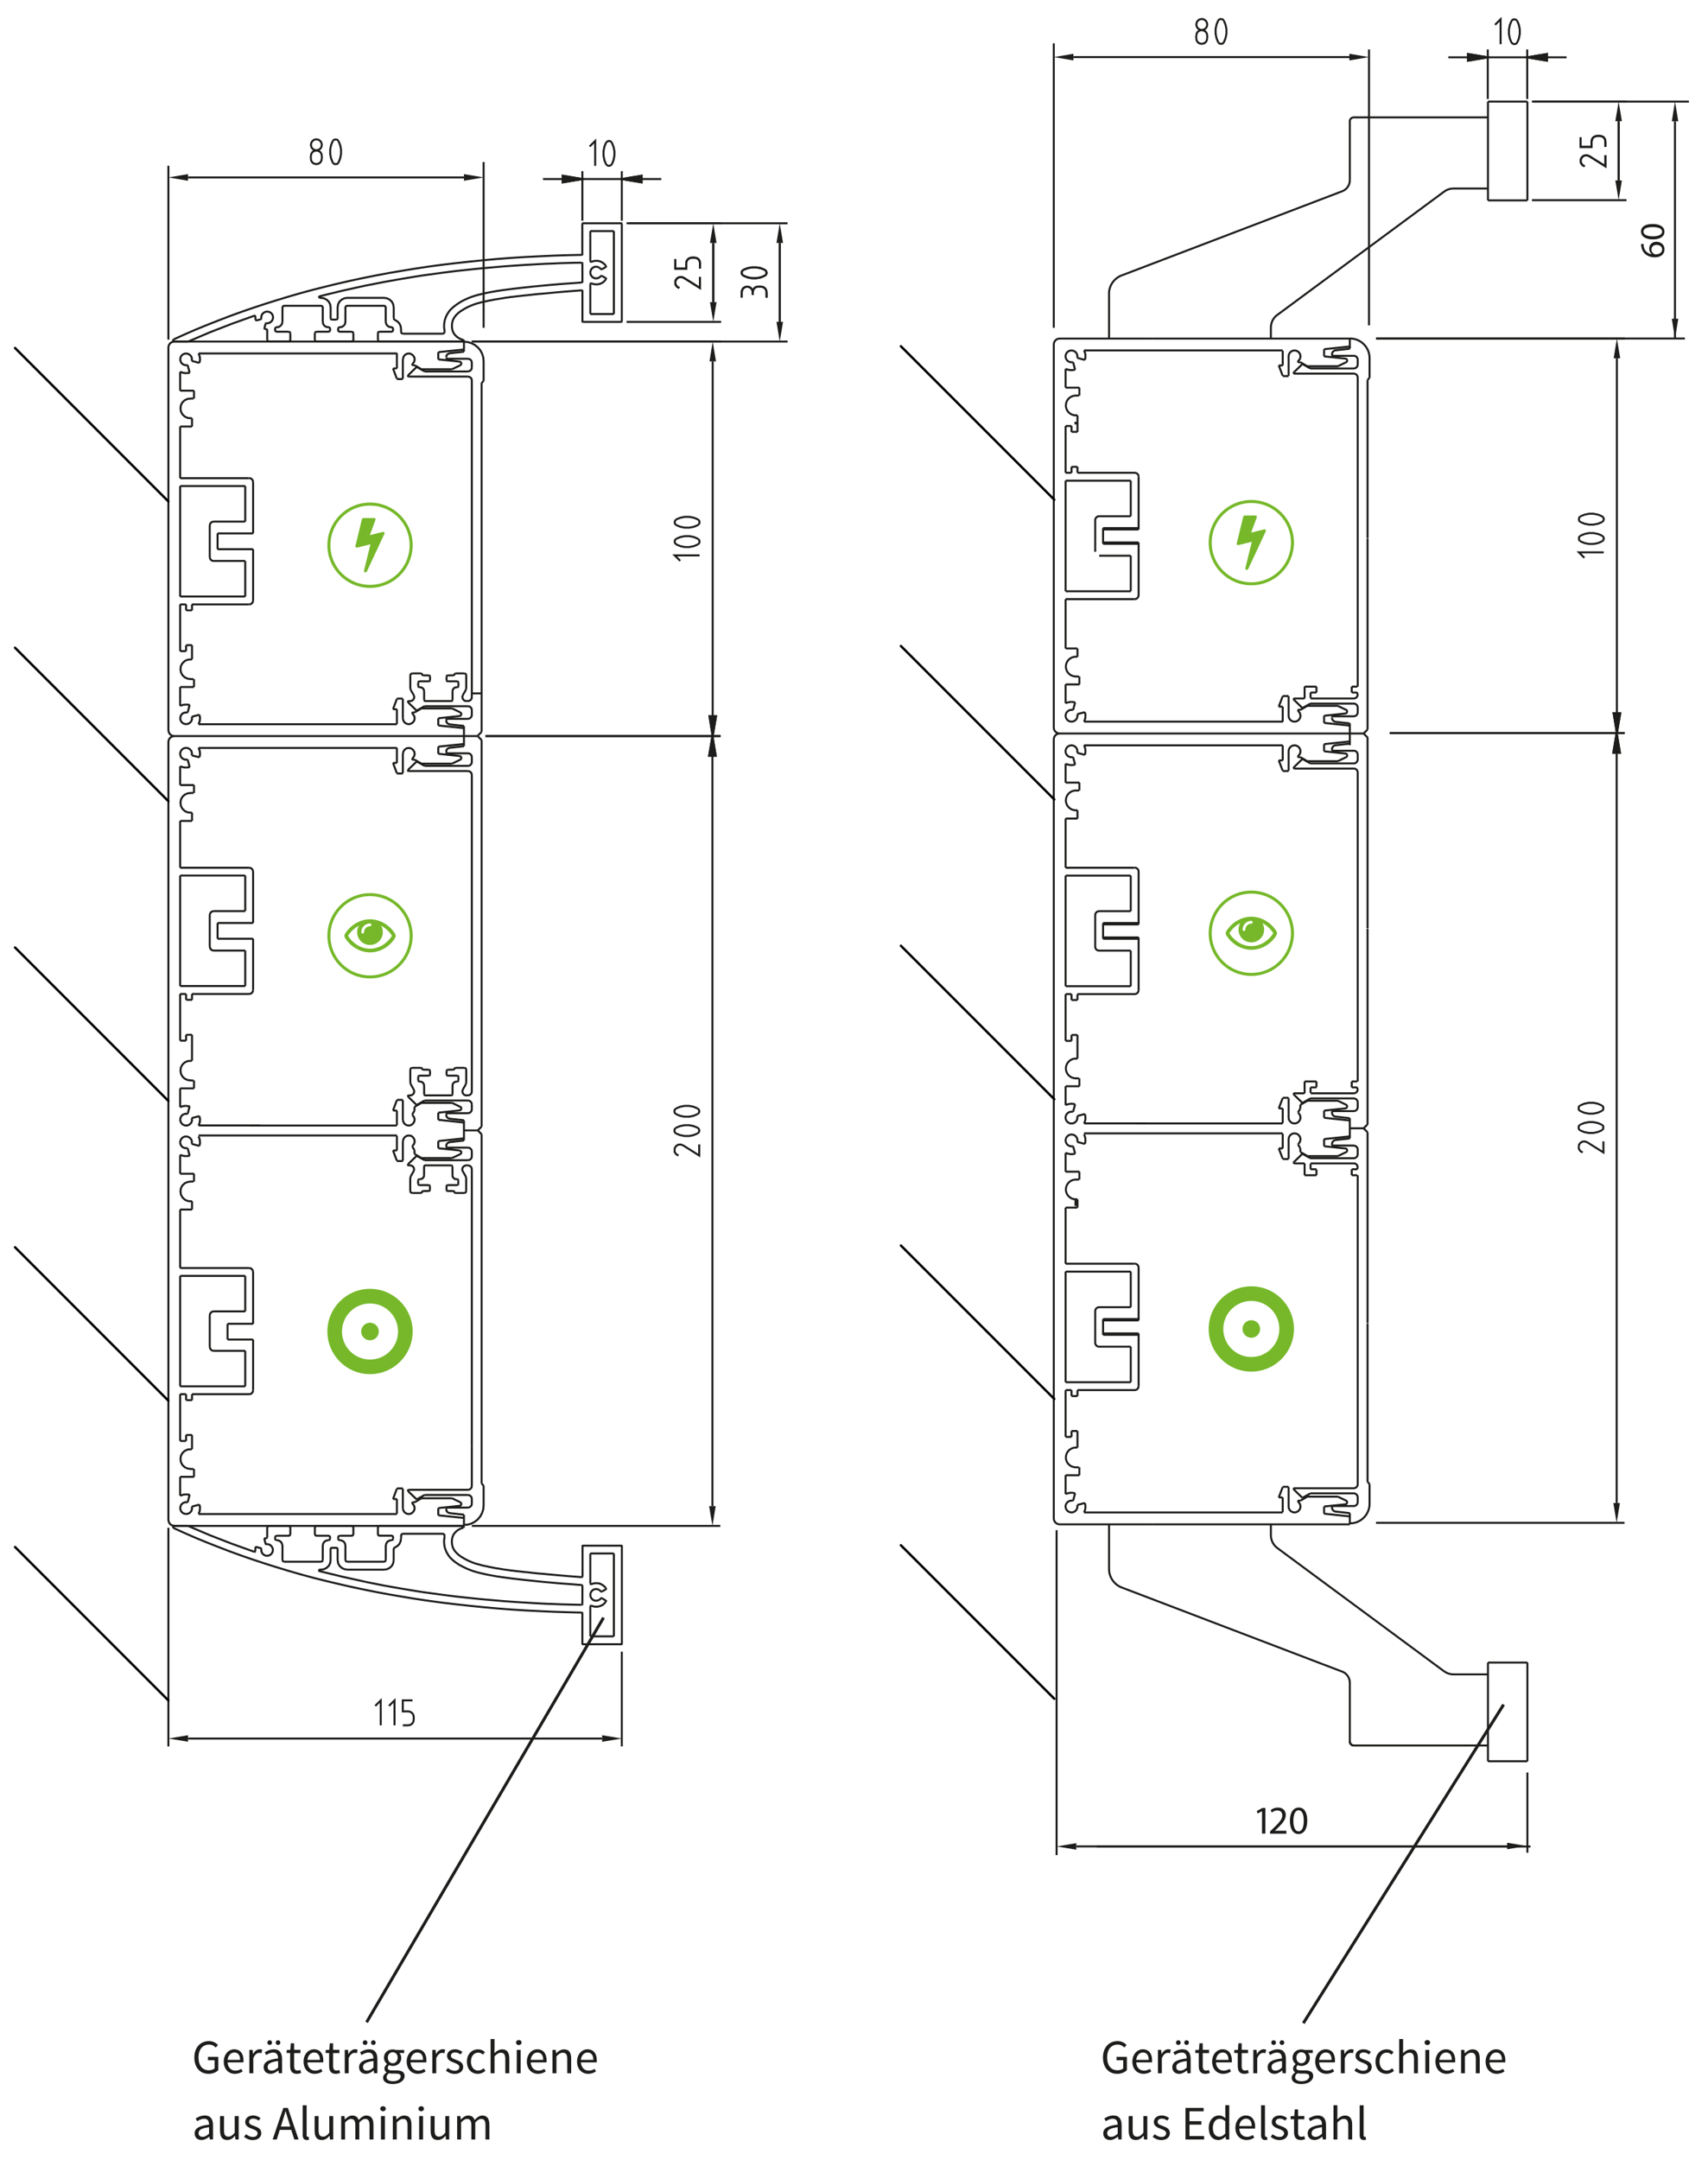 <?xml version="1.0" encoding="utf-8"?>
<svg xmlns="http://www.w3.org/2000/svg" xmlns:xlink="http://www.w3.org/1999/xlink" version="1.1" id="Ebene_1" x="0px" y="0px" viewBox="0 0 284 359" style="enable-background:new 0 0 284 359;" xml:space="preserve" width="500" height="632">
<style type="text/css">
	.st0{clip-path:url(#SVGID_2_);fill:#1D1D1B;}
	.st1{fill:none;stroke:#1D1D1B;stroke-width:0.5;}
	.st2{clip-path:url(#SVGID_4_);fill:none;stroke:#76B82A;stroke-width:0.5;}
	.st3{clip-path:url(#SVGID_4_);fill:#76B82A;}
	.st4{clip-path:url(#SVGID_4_);fill:none;stroke:#1D1D1B;stroke-width:0.332;stroke-miterlimit:22.926;}
	.st5{fill:#1D1D1B;}
	.st6{fill:none;stroke:#1D1D1B;stroke-width:0.332;stroke-miterlimit:10;}
	.st7{fill:none;stroke:#1D1D1B;stroke-width:0.332;stroke-miterlimit:22.926;}
	.st8{clip-path:url(#SVGID_6_);fill:none;stroke:#1D1D1B;stroke-width:0.332;stroke-miterlimit:22.926;}
	.st9{clip-path:url(#SVGID_8_);fill:#1D1D1B;}
	.st10{clip-path:url(#SVGID_8_);fill:none;stroke:#1D1D1B;stroke-width:0.332;stroke-miterlimit:22.926;}
	.st11{clip-path:url(#SVGID_10_);fill:#1D1D1B;}
	.st12{clip-path:url(#SVGID_12_);fill:none;stroke:#1D1D1B;stroke-width:0.332;stroke-miterlimit:22.926;}
	.st13{clip-path:url(#SVGID_14_);fill:none;stroke:#1D1D1B;stroke-width:0.332;stroke-miterlimit:22.926;}
	
		.st14{clip-path:url(#SVGID_14_);fill:none;stroke:#010101;stroke-width:0.399;stroke-linecap:round;stroke-linejoin:round;stroke-miterlimit:10;}
</style>
<g>
	<defs>
		<rect id="SVGID_1_" x="2.29" y="2.8" width="278.55" height="352.88"/>
	</defs>
	<clipPath id="SVGID_2_">
		<use xlink:href="#SVGID_1_" style="overflow:visible;"/>
	</clipPath>
	<path class="st0" d="M76.01,355.59h0.65v-2.82c0.36-0.4,0.69-0.6,0.98-0.6c0.5,0,0.73,0.31,0.73,1.04v2.38h0.65v-2.82   c0.36-0.4,0.67-0.6,0.98-0.6c0.49,0,0.72,0.31,0.72,1.04v2.38h0.65v-2.46c0-0.99-0.38-1.52-1.18-1.52c-0.47,0-0.87,0.3-1.28,0.74   c-0.16-0.46-0.48-0.74-1.07-0.74c-0.46,0-0.87,0.29-1.21,0.65h-0.02l-0.06-0.56h-0.54V355.59z M71.6,354.16   c0,0.99,0.37,1.52,1.19,1.52c0.54,0,0.92-0.28,1.28-0.7h0.02l0.06,0.61h0.54v-3.89h-0.65v2.76c-0.37,0.46-0.65,0.66-1.05,0.66   c-0.51,0-0.73-0.31-0.73-1.04v-2.38H71.6V354.16z M69.69,355.59h0.65v-3.89h-0.65V355.59z M70.03,350.9c0.26,0,0.46-0.18,0.46-0.42   c0-0.26-0.2-0.42-0.46-0.42c-0.26,0-0.46,0.17-0.46,0.42C69.57,350.72,69.77,350.9,70.03,350.9 M65.31,355.59h0.65v-2.82   c0.39-0.39,0.66-0.6,1.06-0.6c0.51,0,0.74,0.31,0.74,1.04v2.38h0.65v-2.46c0-0.99-0.37-1.52-1.18-1.52c-0.54,0-0.94,0.29-1.3,0.65   h-0.02l-0.06-0.56h-0.54V355.59z M63.35,355.59H64v-3.89h-0.66V355.59z M63.68,350.9c0.26,0,0.46-0.18,0.46-0.42   c0-0.26-0.2-0.42-0.46-0.42s-0.46,0.17-0.46,0.42C63.23,350.72,63.43,350.9,63.68,350.9 M56.71,355.59h0.66v-2.82   c0.36-0.4,0.69-0.6,0.98-0.6c0.5,0,0.73,0.31,0.73,1.04v2.38h0.66v-2.82c0.36-0.4,0.67-0.6,0.98-0.6c0.49,0,0.72,0.31,0.72,1.04   v2.38h0.65v-2.46c0-0.99-0.38-1.52-1.18-1.52c-0.47,0-0.87,0.3-1.28,0.74c-0.16-0.46-0.48-0.74-1.07-0.74   c-0.46,0-0.87,0.29-1.21,0.65h-0.02l-0.06-0.56h-0.54V355.59z M52.31,354.16c0,0.99,0.37,1.52,1.19,1.52c0.54,0,0.92-0.28,1.28-0.7   h0.02l0.06,0.61h0.54v-3.89h-0.65v2.76c-0.37,0.46-0.65,0.66-1.05,0.66c-0.51,0-0.73-0.31-0.73-1.04v-2.38h-0.66V354.16z    M50.32,354.8c0,0.57,0.2,0.88,0.69,0.88c0.18,0,0.29-0.02,0.38-0.06l-0.09-0.49c-0.07,0.02-0.1,0.02-0.14,0.02   c-0.1,0-0.18-0.08-0.18-0.29v-4.96h-0.65V354.8z M48.93,355.59h0.71l-1.78-5.25h-0.75l-1.78,5.25h0.68l0.5-1.6h1.91L48.93,355.59z    M46.69,353.45l0.25-0.8c0.19-0.58,0.36-1.16,0.52-1.77h0.03c0.17,0.61,0.34,1.18,0.53,1.77l0.25,0.8H46.69z M40.57,355.15   c0.37,0.3,0.89,0.54,1.45,0.54c0.92,0,1.42-0.53,1.42-1.16c0-0.74-0.62-0.97-1.18-1.18c-0.44-0.17-0.86-0.3-0.86-0.67   c0-0.3,0.22-0.56,0.71-0.56c0.34,0,0.63,0.14,0.89,0.34l0.31-0.42c-0.29-0.24-0.72-0.44-1.21-0.44c-0.84,0-1.33,0.48-1.33,1.1   c0,0.66,0.61,0.92,1.16,1.12c0.42,0.16,0.89,0.34,0.89,0.74c0,0.34-0.26,0.61-0.77,0.61c-0.46,0-0.81-0.19-1.14-0.46L40.57,355.15z    M36.59,354.16c0,0.99,0.37,1.52,1.19,1.52c0.54,0,0.92-0.28,1.28-0.7h0.02l0.06,0.61h0.54v-3.89h-0.66v2.76   c-0.37,0.46-0.65,0.66-1.05,0.66c-0.51,0-0.73-0.31-0.73-1.04v-2.38h-0.66V354.16z M33.01,354.53c0-0.5,0.44-0.82,1.74-0.98v1.08   c-0.38,0.34-0.69,0.52-1.06,0.52C33.31,355.16,33.01,354.97,33.01,354.53 M32.36,354.58c0,0.7,0.49,1.1,1.14,1.1   c0.48,0,0.91-0.26,1.29-0.56h0.02l0.06,0.46h0.54v-2.38c0-0.97-0.4-1.6-1.35-1.6c-0.63,0-1.17,0.27-1.53,0.5l0.26,0.46   c0.3-0.21,0.7-0.42,1.16-0.42c0.63,0,0.8,0.48,0.8,0.98C33.1,353.31,32.36,353.73,32.36,354.58"/>
	<path class="st0" d="M96.58,342.36c0.08-0.78,0.58-1.23,1.12-1.23c0.61,0,0.96,0.44,0.96,1.23H96.58z M95.95,342.65   c0,1.27,0.82,2.03,1.86,2.03c0.53,0,0.94-0.18,1.28-0.4l-0.23-0.43c-0.29,0.18-0.6,0.3-0.97,0.3c-0.74,0-1.25-0.53-1.3-1.37h2.62   c0.02-0.1,0.02-0.22,0.02-0.36c0-1.11-0.56-1.82-1.55-1.82C96.8,340.6,95.95,341.38,95.95,342.65 M91.86,344.59h0.66v-2.82   c0.39-0.39,0.66-0.6,1.06-0.6c0.51,0,0.74,0.31,0.74,1.04v2.38h0.65v-2.46c0-0.99-0.37-1.52-1.18-1.52c-0.54,0-0.94,0.29-1.31,0.65   h-0.02l-0.06-0.56h-0.54V344.59z M88.24,342.36c0.08-0.78,0.58-1.23,1.12-1.23c0.61,0,0.96,0.44,0.96,1.23H88.24z M87.6,342.65   c0,1.27,0.82,2.03,1.86,2.03c0.53,0,0.94-0.18,1.28-0.4l-0.23-0.43c-0.29,0.18-0.6,0.3-0.97,0.3c-0.75,0-1.25-0.53-1.3-1.37h2.62   c0.02-0.1,0.02-0.22,0.02-0.36c0-1.11-0.56-1.82-1.55-1.82C88.46,340.6,87.6,341.38,87.6,342.65 M85.92,344.59h0.65v-3.89h-0.65   V344.59z M86.26,339.9c0.26,0,0.46-0.18,0.46-0.42c0-0.26-0.2-0.42-0.46-0.42c-0.26,0-0.46,0.17-0.46,0.42   C85.8,339.72,86,339.9,86.26,339.9 M81.57,344.59h0.65v-2.82c0.39-0.39,0.67-0.6,1.06-0.6c0.51,0,0.74,0.31,0.74,1.04v2.38h0.66   v-2.46c0-0.99-0.37-1.52-1.18-1.52c-0.54,0-0.93,0.29-1.3,0.64l0.02-0.8v-1.55h-0.65V344.59z M77.63,342.65   c0,1.29,0.79,2.03,1.82,2.03c0.46,0,0.91-0.19,1.26-0.5l-0.3-0.43c-0.23,0.21-0.54,0.39-0.91,0.39c-0.71,0-1.2-0.6-1.2-1.49   c0-0.9,0.51-1.5,1.22-1.5c0.31,0,0.55,0.14,0.78,0.34l0.33-0.42c-0.26-0.25-0.62-0.46-1.14-0.46   C78.5,340.6,77.63,341.35,77.63,342.65 M74.14,344.15c0.37,0.3,0.89,0.54,1.45,0.54c0.92,0,1.42-0.53,1.42-1.16   c0-0.74-0.62-0.97-1.18-1.18c-0.44-0.17-0.86-0.3-0.86-0.67c0-0.3,0.22-0.56,0.71-0.56c0.34,0,0.62,0.14,0.89,0.34l0.31-0.42   c-0.3-0.24-0.72-0.44-1.21-0.44c-0.84,0-1.34,0.48-1.34,1.1c0,0.66,0.61,0.92,1.16,1.12c0.42,0.16,0.89,0.34,0.89,0.74   c0,0.34-0.26,0.61-0.77,0.61c-0.46,0-0.81-0.19-1.14-0.46L74.14,344.15z M71.87,344.59h0.66v-2.5c0.26-0.66,0.66-0.9,0.98-0.9   c0.16,0,0.25,0.02,0.38,0.06l0.13-0.58c-0.13-0.06-0.25-0.08-0.42-0.08c-0.44,0-0.84,0.31-1.1,0.8h-0.02l-0.06-0.7h-0.54V344.59z    M68.26,342.36c0.08-0.78,0.58-1.23,1.12-1.23c0.61,0,0.96,0.44,0.96,1.23H68.26z M67.62,342.65c0,1.27,0.82,2.03,1.86,2.03   c0.53,0,0.94-0.18,1.28-0.4l-0.23-0.43c-0.29,0.18-0.6,0.3-0.97,0.3c-0.74,0-1.25-0.53-1.3-1.37h2.62c0.02-0.1,0.02-0.22,0.02-0.36   c0-1.11-0.56-1.82-1.55-1.82C68.47,340.6,67.62,341.38,67.62,342.65 M65.3,342.92c-0.45,0-0.82-0.36-0.82-0.93   c0-0.57,0.37-0.9,0.82-0.9c0.46,0,0.82,0.34,0.82,0.9C66.12,342.56,65.75,342.92,65.3,342.92 M63.69,345.33   c0,0.67,0.66,1.05,1.61,1.05c1.21,0,1.97-0.62,1.97-1.34c0-0.65-0.46-0.93-1.36-0.93h-0.75c-0.53,0-0.69-0.18-0.69-0.42   c0-0.22,0.11-0.35,0.25-0.46c0.18,0.09,0.39,0.14,0.58,0.14c0.79,0,1.42-0.52,1.42-1.35c0-0.33-0.14-0.63-0.32-0.8h0.8v-0.5h-1.35   c-0.14-0.06-0.34-0.1-0.55-0.1c-0.79,0-1.46,0.53-1.46,1.38c0,0.46,0.25,0.84,0.5,1.05v0.03c-0.2,0.14-0.42,0.39-0.42,0.72   c0,0.3,0.15,0.51,0.34,0.63v0.03C63.91,344.69,63.69,345,63.69,345.33 M64.27,345.24c0-0.23,0.12-0.46,0.4-0.66   c0.17,0.05,0.35,0.06,0.5,0.06h0.67c0.5,0,0.78,0.12,0.78,0.48c0,0.41-0.49,0.79-1.23,0.79C64.69,345.92,64.27,345.66,64.27,345.24    M62.08,339.88c0.22,0,0.38-0.17,0.38-0.39c0-0.22-0.16-0.39-0.38-0.39c-0.23,0-0.39,0.17-0.39,0.39   C61.69,339.72,61.85,339.88,62.08,339.88 M60.7,339.88c0.22,0,0.39-0.17,0.39-0.39c0-0.22-0.17-0.39-0.39-0.39   c-0.22,0-0.39,0.17-0.39,0.39C60.31,339.72,60.47,339.88,60.7,339.88 M60.35,343.53c0-0.5,0.44-0.82,1.74-0.98v1.08   c-0.38,0.34-0.69,0.52-1.06,0.52C60.64,344.16,60.35,343.97,60.35,343.53 M59.7,343.58c0,0.7,0.49,1.1,1.14,1.1   c0.48,0,0.91-0.26,1.29-0.56h0.01l0.06,0.46h0.54v-2.38c0-0.97-0.4-1.6-1.35-1.6c-0.62,0-1.17,0.27-1.53,0.5l0.26,0.46   c0.3-0.21,0.7-0.42,1.16-0.42c0.63,0,0.8,0.48,0.8,0.98C60.43,342.31,59.7,342.73,59.7,343.58 M57.31,344.59h0.66v-2.5   c0.26-0.66,0.66-0.9,0.98-0.9c0.16,0,0.25,0.02,0.38,0.06l0.13-0.58c-0.13-0.06-0.25-0.08-0.42-0.08c-0.44,0-0.84,0.31-1.1,0.8   h-0.02l-0.06-0.7h-0.54V344.59z M54.72,343.39c0,0.77,0.28,1.29,1.11,1.29c0.24,0,0.5-0.07,0.72-0.14l-0.13-0.5   c-0.13,0.05-0.3,0.1-0.44,0.1c-0.45,0-0.6-0.27-0.6-0.75v-2.16h1.05v-0.54h-1.05v-1.09h-0.55l-0.08,1.09l-0.61,0.04v0.49h0.58   V343.39z M51.11,342.36c0.08-0.78,0.58-1.23,1.12-1.23c0.61,0,0.96,0.44,0.96,1.23H51.11z M50.47,342.65   c0,1.27,0.82,2.03,1.86,2.03c0.53,0,0.94-0.18,1.28-0.4l-0.23-0.43c-0.29,0.18-0.6,0.3-0.97,0.3c-0.74,0-1.25-0.53-1.3-1.37h2.62   c0.02-0.1,0.02-0.22,0.02-0.36c0-1.11-0.56-1.82-1.55-1.82C51.32,340.6,50.47,341.38,50.47,342.65 M48.24,343.39   c0,0.77,0.28,1.29,1.11,1.29c0.24,0,0.5-0.07,0.72-0.14l-0.13-0.5c-0.13,0.05-0.3,0.1-0.44,0.1c-0.45,0-0.6-0.27-0.6-0.75v-2.16   h1.05v-0.54h-1.05v-1.09h-0.55l-0.08,1.09l-0.61,0.04v0.49h0.58V343.39z M46.23,339.88c0.22,0,0.38-0.17,0.38-0.39   c0-0.22-0.16-0.39-0.38-0.39c-0.23,0-0.39,0.17-0.39,0.39C45.83,339.72,45.99,339.88,46.23,339.88 M44.84,339.88   c0.22,0,0.39-0.17,0.39-0.39c0-0.22-0.17-0.39-0.39-0.39c-0.22,0-0.39,0.17-0.39,0.39C44.45,339.72,44.62,339.88,44.84,339.88    M44.49,343.53c0-0.5,0.44-0.82,1.75-0.98v1.08c-0.38,0.34-0.69,0.52-1.07,0.52C44.79,344.16,44.49,343.97,44.49,343.53    M43.84,343.58c0,0.7,0.49,1.1,1.14,1.1c0.48,0,0.91-0.26,1.29-0.56h0.02l0.06,0.46h0.54v-2.38c0-0.97-0.4-1.6-1.35-1.6   c-0.62,0-1.17,0.27-1.53,0.5l0.26,0.46c0.3-0.21,0.7-0.42,1.16-0.42c0.63,0,0.8,0.48,0.8,0.98   C44.58,342.31,43.84,342.73,43.84,343.58 M41.46,344.59h0.65v-2.5c0.26-0.66,0.66-0.9,0.98-0.9c0.16,0,0.25,0.02,0.38,0.06   l0.13-0.58c-0.13-0.06-0.25-0.08-0.42-0.08c-0.44,0-0.84,0.31-1.1,0.8h-0.02L42,340.7h-0.54V344.59z M37.84,342.36   c0.08-0.78,0.58-1.23,1.12-1.23c0.61,0,0.96,0.44,0.96,1.23H37.84z M37.2,342.65c0,1.27,0.82,2.03,1.86,2.03   c0.53,0,0.94-0.18,1.28-0.4l-0.23-0.43c-0.29,0.18-0.6,0.3-0.97,0.3c-0.74,0-1.25-0.53-1.3-1.37h2.62c0.02-0.1,0.02-0.22,0.02-0.36   c0-1.11-0.56-1.82-1.55-1.82C38.06,340.6,37.2,341.38,37.2,342.65 M32.31,341.96c0,1.71,0.98,2.72,2.36,2.72   c0.7,0,1.28-0.26,1.62-0.61v-2.21h-1.72v0.55h1.11v1.37c-0.21,0.19-0.57,0.31-0.94,0.31c-1.12,0-1.74-0.83-1.74-2.15   c0-1.3,0.68-2.12,1.74-2.12c0.53,0,0.86,0.21,1.12,0.49l0.38-0.42c-0.3-0.32-0.78-0.65-1.5-0.65   C33.33,339.24,32.31,340.28,32.31,341.96"/>
	<path class="st0" d="M226.08,354.8c0,0.57,0.2,0.88,0.69,0.88c0.18,0,0.29-0.02,0.38-0.06l-0.09-0.49   c-0.07,0.02-0.1,0.02-0.14,0.02c-0.1,0-0.18-0.08-0.18-0.29v-4.96h-0.65V354.8z M221.73,355.59h0.65v-2.82   c0.39-0.39,0.67-0.6,1.07-0.6c0.51,0,0.74,0.31,0.74,1.04v2.38h0.65v-2.46c0-0.99-0.37-1.52-1.18-1.52c-0.54,0-0.93,0.29-1.3,0.64   l0.02-0.8v-1.55h-0.65V355.59z M218.09,354.53c0-0.5,0.44-0.82,1.74-0.98v1.08c-0.38,0.34-0.69,0.52-1.06,0.52   C218.38,355.16,218.09,354.97,218.09,354.53 M217.44,354.58c0,0.7,0.49,1.1,1.14,1.1c0.48,0,0.91-0.26,1.29-0.56h0.02l0.06,0.46   h0.54v-2.38c0-0.97-0.4-1.6-1.35-1.6c-0.62,0-1.17,0.27-1.53,0.5l0.26,0.46c0.3-0.21,0.7-0.42,1.16-0.42c0.63,0,0.8,0.48,0.8,0.98   C218.18,353.31,217.44,353.73,217.44,354.58 M215.18,354.39c0,0.77,0.28,1.29,1.11,1.29c0.24,0,0.5-0.07,0.72-0.14l-0.13-0.5   c-0.13,0.05-0.3,0.1-0.44,0.1c-0.45,0-0.6-0.27-0.6-0.75v-2.16h1.05v-0.54h-1.05v-1.09h-0.55l-0.08,1.09l-0.61,0.04v0.49h0.58   V354.39z M211.29,355.15c0.37,0.3,0.9,0.54,1.45,0.54c0.92,0,1.42-0.53,1.42-1.16c0-0.74-0.62-0.97-1.18-1.18   c-0.44-0.17-0.87-0.3-0.87-0.67c0-0.3,0.23-0.56,0.71-0.56c0.34,0,0.62,0.14,0.89,0.34l0.31-0.42c-0.3-0.24-0.72-0.44-1.21-0.44   c-0.84,0-1.34,0.48-1.34,1.1c0,0.66,0.61,0.92,1.16,1.12c0.42,0.16,0.89,0.34,0.89,0.74c0,0.34-0.26,0.61-0.77,0.61   c-0.46,0-0.81-0.19-1.14-0.46L211.29,355.15z M209.68,354.8c0,0.57,0.2,0.88,0.69,0.88c0.18,0,0.29-0.02,0.38-0.06l-0.09-0.49   c-0.07,0.02-0.1,0.02-0.14,0.02c-0.1,0-0.18-0.08-0.18-0.29v-4.96h-0.65V354.8z M206.06,353.36c0.08-0.78,0.58-1.23,1.12-1.23   c0.61,0,0.96,0.44,0.96,1.23H206.06z M205.42,353.65c0,1.27,0.82,2.03,1.86,2.03c0.53,0,0.95-0.18,1.28-0.4l-0.23-0.43   c-0.29,0.18-0.6,0.3-0.97,0.3c-0.74,0-1.25-0.53-1.3-1.37h2.62c0.02-0.1,0.02-0.22,0.02-0.36c0-1.11-0.56-1.82-1.55-1.82   C206.28,351.6,205.42,352.38,205.42,353.65 M201.67,353.64c0-0.89,0.5-1.49,1.12-1.49c0.32,0,0.62,0.11,0.95,0.41v2.03   c-0.32,0.36-0.63,0.54-0.99,0.54C202.06,355.13,201.67,354.57,201.67,353.64 M200.99,353.65c0,1.3,0.63,2.03,1.61,2.03   c0.46,0,0.87-0.26,1.18-0.55h0.02l0.06,0.46h0.54v-5.7h-0.66v1.5l0.03,0.66c-0.34-0.28-0.64-0.45-1.09-0.45   C201.79,351.6,200.99,352.39,200.99,353.65 M197.12,355.59h3.1v-0.57h-2.44v-1.9h1.99v-0.57h-1.99v-1.65h2.36v-0.56h-3.02V355.59z    M191.66,355.15c0.37,0.3,0.9,0.54,1.45,0.54c0.92,0,1.42-0.53,1.42-1.16c0-0.74-0.62-0.97-1.18-1.18   c-0.44-0.17-0.86-0.3-0.86-0.67c0-0.3,0.22-0.56,0.71-0.56c0.35,0,0.63,0.14,0.89,0.34l0.31-0.42c-0.29-0.24-0.72-0.44-1.21-0.44   c-0.84,0-1.33,0.48-1.33,1.1c0,0.66,0.61,0.92,1.16,1.12c0.43,0.16,0.89,0.34,0.89,0.74c0,0.34-0.26,0.61-0.77,0.61   c-0.46,0-0.81-0.19-1.14-0.46L191.66,355.15z M187.68,354.16c0,0.99,0.37,1.52,1.19,1.52c0.54,0,0.92-0.28,1.28-0.7h0.02l0.06,0.61   h0.54v-3.89h-0.65v2.76c-0.37,0.46-0.65,0.66-1.05,0.66c-0.51,0-0.73-0.31-0.73-1.04v-2.38h-0.66V354.16z M184.1,354.53   c0-0.5,0.44-0.82,1.75-0.98v1.08c-0.38,0.34-0.69,0.52-1.07,0.52C184.39,355.16,184.1,354.97,184.1,354.53 M183.45,354.58   c0,0.7,0.49,1.1,1.14,1.1c0.48,0,0.91-0.26,1.29-0.56h0.02l0.06,0.46h0.54v-2.38c0-0.97-0.4-1.6-1.35-1.6   c-0.63,0-1.17,0.27-1.53,0.5l0.26,0.46c0.3-0.21,0.7-0.42,1.16-0.42c0.63,0,0.8,0.48,0.8,0.98   C184.18,353.31,183.45,353.73,183.45,354.58"/>
	<path class="st0" d="M247.67,342.36c0.08-0.78,0.58-1.23,1.12-1.23c0.61,0,0.96,0.44,0.96,1.23H247.67z M247.03,342.65   c0,1.27,0.82,2.03,1.86,2.03c0.53,0,0.94-0.18,1.28-0.4l-0.23-0.43c-0.29,0.18-0.6,0.3-0.97,0.3c-0.74,0-1.25-0.53-1.3-1.37h2.62   c0.02-0.1,0.02-0.22,0.02-0.36c0-1.11-0.56-1.82-1.55-1.82C247.89,340.6,247.03,341.38,247.03,342.65 M242.94,344.59h0.65v-2.82   c0.39-0.39,0.66-0.6,1.07-0.6c0.51,0,0.74,0.31,0.74,1.04v2.38h0.65v-2.46c0-0.99-0.37-1.52-1.18-1.52c-0.54,0-0.94,0.29-1.3,0.65   h-0.02l-0.06-0.56h-0.54V344.59z M239.33,342.36c0.08-0.78,0.58-1.23,1.12-1.23c0.61,0,0.96,0.44,0.96,1.23H239.33z M238.69,342.65   c0,1.27,0.82,2.03,1.86,2.03c0.53,0,0.94-0.18,1.28-0.4l-0.23-0.43c-0.29,0.18-0.6,0.3-0.97,0.3c-0.74,0-1.25-0.53-1.3-1.37h2.62   c0.02-0.1,0.02-0.22,0.02-0.36c0-1.11-0.56-1.82-1.55-1.82C239.54,340.6,238.69,341.38,238.69,342.65 M237.01,344.59h0.65v-3.89   h-0.65V344.59z M237.34,339.9c0.26,0,0.46-0.18,0.46-0.42c0-0.26-0.2-0.42-0.46-0.42c-0.26,0-0.46,0.17-0.46,0.42   C236.89,339.72,237.09,339.9,237.34,339.9 M232.66,344.59h0.65v-2.82c0.39-0.39,0.67-0.6,1.07-0.6c0.51,0,0.74,0.31,0.74,1.04v2.38   h0.65v-2.46c0-0.99-0.37-1.52-1.18-1.52c-0.54,0-0.93,0.29-1.3,0.64l0.02-0.8v-1.55h-0.65V344.59z M228.72,342.65   c0,1.29,0.79,2.03,1.82,2.03c0.46,0,0.91-0.19,1.26-0.5l-0.3-0.43c-0.23,0.21-0.54,0.39-0.91,0.39c-0.71,0-1.2-0.6-1.2-1.49   c0-0.9,0.51-1.5,1.22-1.5c0.31,0,0.55,0.14,0.78,0.34l0.33-0.42c-0.26-0.25-0.62-0.46-1.14-0.46   C229.59,340.6,228.72,341.35,228.72,342.65 M225.22,344.15c0.37,0.3,0.89,0.54,1.45,0.54c0.92,0,1.42-0.53,1.42-1.16   c0-0.74-0.62-0.97-1.18-1.18c-0.44-0.17-0.87-0.3-0.87-0.67c0-0.3,0.22-0.56,0.71-0.56c0.34,0,0.62,0.14,0.89,0.34l0.31-0.42   c-0.3-0.24-0.72-0.44-1.21-0.44c-0.84,0-1.34,0.48-1.34,1.1c0,0.66,0.61,0.92,1.16,1.12c0.42,0.16,0.89,0.34,0.89,0.74   c0,0.34-0.26,0.61-0.77,0.61c-0.46,0-0.81-0.19-1.14-0.46L225.22,344.15z M222.96,344.59h0.65v-2.5c0.26-0.66,0.66-0.9,0.98-0.9   c0.16,0,0.25,0.02,0.38,0.06l0.13-0.58c-0.13-0.06-0.25-0.08-0.42-0.08c-0.44,0-0.84,0.31-1.1,0.8h-0.02l-0.06-0.7h-0.54V344.59z    M219.34,342.36c0.08-0.78,0.58-1.23,1.12-1.23c0.61,0,0.96,0.44,0.96,1.23H219.34z M218.7,342.65c0,1.27,0.82,2.03,1.86,2.03   c0.53,0,0.94-0.18,1.28-0.4l-0.23-0.43c-0.29,0.18-0.6,0.3-0.97,0.3c-0.74,0-1.25-0.53-1.3-1.37h2.62c0.02-0.1,0.02-0.22,0.02-0.36   c0-1.11-0.56-1.82-1.55-1.82C219.56,340.6,218.7,341.38,218.7,342.65 M216.38,342.92c-0.45,0-0.82-0.36-0.82-0.93   c0-0.57,0.37-0.9,0.82-0.9c0.46,0,0.82,0.34,0.82,0.9C217.21,342.56,216.83,342.92,216.38,342.92 M214.78,345.33   c0,0.67,0.65,1.05,1.61,1.05c1.21,0,1.97-0.62,1.97-1.34c0-0.65-0.46-0.93-1.36-0.93h-0.75c-0.53,0-0.69-0.18-0.69-0.42   c0-0.22,0.11-0.35,0.25-0.46c0.18,0.09,0.39,0.14,0.58,0.14c0.79,0,1.42-0.52,1.42-1.35c0-0.33-0.14-0.63-0.32-0.8h0.8v-0.5h-1.35   c-0.14-0.06-0.34-0.1-0.55-0.1c-0.79,0-1.46,0.53-1.46,1.38c0,0.46,0.25,0.84,0.5,1.05v0.03c-0.2,0.14-0.42,0.39-0.42,0.72   c0,0.3,0.15,0.51,0.34,0.63v0.03C214.99,344.69,214.78,345,214.78,345.33 M215.35,345.24c0-0.23,0.12-0.46,0.4-0.66   c0.17,0.05,0.35,0.06,0.5,0.06h0.67c0.5,0,0.79,0.12,0.79,0.48c0,0.41-0.49,0.79-1.23,0.79   C215.78,345.92,215.35,345.66,215.35,345.24 M213.17,339.88c0.22,0,0.38-0.17,0.38-0.39c0-0.22-0.16-0.39-0.38-0.39   c-0.23,0-0.39,0.17-0.39,0.39C212.78,339.72,212.94,339.88,213.17,339.88 M211.78,339.88c0.22,0,0.39-0.17,0.39-0.39   c0-0.22-0.17-0.39-0.39-0.39s-0.39,0.17-0.39,0.39C211.39,339.72,211.56,339.88,211.78,339.88 M211.43,343.53   c0-0.5,0.44-0.82,1.74-0.98v1.08c-0.38,0.34-0.69,0.52-1.06,0.52C211.73,344.16,211.43,343.97,211.43,343.53 M210.78,343.58   c0,0.7,0.49,1.1,1.14,1.1c0.48,0,0.91-0.26,1.29-0.56h0.01l0.06,0.46h0.54v-2.38c0-0.97-0.4-1.6-1.35-1.6   c-0.62,0-1.17,0.27-1.53,0.5l0.26,0.46c0.3-0.21,0.7-0.42,1.16-0.42c0.63,0,0.8,0.48,0.8,0.98   C211.52,342.31,210.78,342.73,210.78,343.58 M208.4,344.59h0.65v-2.5c0.26-0.66,0.66-0.9,0.98-0.9c0.16,0,0.25,0.02,0.38,0.06   l0.13-0.58c-0.13-0.06-0.25-0.08-0.42-0.08c-0.44,0-0.84,0.31-1.1,0.8H209l-0.06-0.7h-0.54V344.59z M205.81,343.39   c0,0.77,0.28,1.29,1.11,1.29c0.24,0,0.5-0.07,0.72-0.14l-0.13-0.5c-0.13,0.05-0.3,0.1-0.44,0.1c-0.45,0-0.6-0.27-0.6-0.75v-2.16   h1.05v-0.54h-1.05v-1.09h-0.55l-0.08,1.09l-0.61,0.04v0.49h0.58V343.39z M202.19,342.36c0.08-0.78,0.58-1.23,1.12-1.23   c0.61,0,0.96,0.44,0.96,1.23H202.19z M201.55,342.65c0,1.27,0.82,2.03,1.86,2.03c0.53,0,0.94-0.18,1.28-0.4l-0.23-0.43   c-0.29,0.18-0.6,0.3-0.97,0.3c-0.74,0-1.25-0.53-1.3-1.37h2.62c0.02-0.1,0.02-0.22,0.02-0.36c0-1.11-0.56-1.82-1.55-1.82   C202.41,340.6,201.55,341.38,201.55,342.65 M199.33,343.39c0,0.77,0.28,1.29,1.11,1.29c0.24,0,0.5-0.07,0.72-0.14l-0.13-0.5   c-0.13,0.05-0.3,0.1-0.44,0.1c-0.45,0-0.6-0.27-0.6-0.75v-2.16h1.05v-0.54h-1.05v-1.09h-0.55l-0.08,1.09l-0.61,0.04v0.49h0.58   V343.39z M197.31,339.88c0.22,0,0.38-0.17,0.38-0.39c0-0.22-0.16-0.39-0.38-0.39c-0.23,0-0.39,0.17-0.39,0.39   C196.92,339.72,197.08,339.88,197.31,339.88 M195.93,339.88c0.22,0,0.39-0.17,0.39-0.39c0-0.22-0.17-0.39-0.39-0.39   c-0.22,0-0.39,0.17-0.39,0.39C195.54,339.72,195.7,339.88,195.93,339.88 M195.58,343.53c0-0.5,0.44-0.82,1.75-0.98v1.08   c-0.38,0.34-0.69,0.52-1.07,0.52C195.87,344.16,195.58,343.97,195.58,343.53 M194.93,343.58c0,0.7,0.49,1.1,1.14,1.1   c0.48,0,0.91-0.26,1.29-0.56h0.02l0.06,0.46h0.54v-2.38c0-0.97-0.4-1.6-1.35-1.6c-0.62,0-1.17,0.27-1.53,0.5l0.26,0.46   c0.3-0.21,0.7-0.42,1.16-0.42c0.63,0,0.8,0.48,0.8,0.98C195.66,342.31,194.93,342.73,194.93,343.58 M192.54,344.59h0.65v-2.5   c0.26-0.66,0.66-0.9,0.98-0.9c0.16,0,0.25,0.02,0.38,0.06l0.13-0.58c-0.13-0.06-0.25-0.08-0.42-0.08c-0.44,0-0.84,0.31-1.1,0.8   h-0.02l-0.06-0.7h-0.54V344.59z M188.93,342.36c0.08-0.78,0.58-1.23,1.12-1.23c0.61,0,0.96,0.44,0.96,1.23H188.93z M188.29,342.65   c0,1.27,0.82,2.03,1.86,2.03c0.53,0,0.94-0.18,1.28-0.4l-0.23-0.43c-0.29,0.18-0.6,0.3-0.97,0.3c-0.74,0-1.25-0.53-1.3-1.37h2.62   c0.02-0.1,0.02-0.22,0.02-0.36c0-1.11-0.56-1.82-1.55-1.82C189.14,340.6,188.29,341.38,188.29,342.65 M183.4,341.96   c0,1.71,0.98,2.72,2.36,2.72c0.7,0,1.28-0.26,1.62-0.61v-2.21h-1.72v0.55h1.11v1.37c-0.21,0.19-0.57,0.31-0.94,0.31   c-1.12,0-1.74-0.83-1.74-2.15c0-1.3,0.68-2.12,1.74-2.12c0.53,0,0.86,0.21,1.12,0.49l0.38-0.42c-0.3-0.32-0.78-0.65-1.5-0.65   C184.42,339.24,183.4,340.28,183.4,341.96"/>
</g>
<line class="st1" x1="100.35" y1="268.86" x2="60.95" y2="336.11"/>
<line class="st1" x1="216.72" y1="336.26" x2="250.02" y2="283.31"/>
<g>
	<defs>
		<rect id="SVGID_3_" x="2.29" y="2.8" width="278.55" height="352.88"/>
	</defs>
	<clipPath id="SVGID_4_">
		<use xlink:href="#SVGID_3_" style="overflow:visible;"/>
	</clipPath>
	<path class="st2" d="M61.52,97.46c3.78,0,6.84-3.06,6.84-6.84c0-3.78-3.06-6.84-6.84-6.84s-6.84,3.06-6.84,6.84   C54.68,94.4,57.74,97.46,61.52,97.46z"/>
	<path class="st3" d="M63.89,88.48c-0.05-0.05-0.11-0.08-0.19-0.08c-0.02,0-0.04,0.01-0.06,0.01l-2.15,0.53l0.93-2.51   c0.02-0.03,0.03-0.07,0.03-0.1c0-0.13-0.11-0.23-0.25-0.23h-1.78c-0.11,0-0.21,0.07-0.24,0.17l-1.09,4.48   c-0.02,0.08,0.01,0.16,0.07,0.21c0.04,0.04,0.11,0.06,0.17,0.06c0.02,0,0.04,0,0.06-0.01l2.2-0.55l-1.07,4.39   c-0.03,0.11,0.04,0.23,0.16,0.27c0.03,0.01,0.05,0.01,0.08,0.01c0.1,0,0.18-0.06,0.23-0.14l2.93-6.28   C63.97,88.64,63.95,88.55,63.89,88.48"/>
	<path class="st3" d="M66.18,221.3c0,2.57-2.09,4.66-4.66,4.66c-2.57,0-4.66-2.09-4.66-4.66c0-2.57,2.09-4.66,4.66-4.66   C64.09,216.64,66.18,218.73,66.18,221.3 M68.61,221.3c0-3.91-3.17-7.09-7.09-7.09c-3.91,0-7.09,3.17-7.09,7.09   c0,3.91,3.17,7.09,7.09,7.09C65.43,228.39,68.61,225.21,68.61,221.3"/>
	<path class="st3" d="M61.52,222.76c0.81,0,1.46-0.65,1.46-1.46c0-0.81-0.66-1.46-1.46-1.46c-0.81,0-1.47,0.66-1.47,1.46   C60.05,222.11,60.71,222.76,61.52,222.76"/>
	<path class="st3" d="M65.79,155.54c0-0.12-0.04-0.23-0.09-0.33c-0.88-1.44-2.48-2.42-4.17-2.42c-1.69,0-3.3,0.98-4.17,2.42   c-0.06,0.1-0.1,0.21-0.1,0.33c0,0.12,0.04,0.23,0.1,0.33c0.88,1.44,2.48,2.42,4.17,2.42c1.69,0,3.3-0.97,4.17-2.42   C65.75,155.77,65.79,155.66,65.79,155.54 M61.75,153.71c0,0.12-0.1,0.23-0.23,0.23c-0.54,0-0.99,0.45-0.99,0.99   c0,0.12-0.1,0.23-0.23,0.23s-0.23-0.1-0.23-0.23c0-0.8,0.65-1.45,1.45-1.45C61.64,153.48,61.75,153.58,61.75,153.71 M65.18,155.54   c-0.82,1.26-2.13,2.14-3.66,2.14c-1.53,0-2.85-0.88-3.66-2.14c0.45-0.7,1.07-1.3,1.81-1.68c-0.19,0.32-0.29,0.7-0.29,1.07   c0,1.18,0.96,2.13,2.14,2.13c1.18,0,2.13-0.96,2.13-2.13c0-0.38-0.1-0.75-0.29-1.07C64.11,154.24,64.73,154.84,65.18,155.54"/>
	<path class="st2" d="M61.52,162.37c3.78,0,6.84-3.06,6.84-6.84s-3.06-6.84-6.84-6.84s-6.84,3.06-6.84,6.84   S57.74,162.37,61.52,162.37z"/>
	<path class="st2" d="M208.07,97.03c3.78,0,6.84-3.06,6.84-6.84c0-3.78-3.06-6.84-6.84-6.84c-3.78,0-6.84,3.06-6.84,6.84   C201.23,93.97,204.29,97.03,208.07,97.03z"/>
	<path class="st3" d="M210.44,88.06c-0.05-0.05-0.11-0.08-0.19-0.08c-0.02,0-0.04,0.01-0.06,0.01l-2.15,0.53l0.93-2.51   c0.02-0.03,0.03-0.07,0.03-0.1c0-0.13-0.11-0.23-0.25-0.23h-1.78c-0.11,0-0.21,0.07-0.24,0.17l-1.09,4.48   c-0.02,0.08,0,0.16,0.07,0.21c0.04,0.04,0.11,0.06,0.17,0.06c0.02,0,0.04,0,0.07-0.01l2.2-0.55l-1.07,4.39   c-0.03,0.11,0.04,0.23,0.16,0.27c0.03,0.01,0.05,0.01,0.08,0.01c0.1,0,0.18-0.06,0.23-0.14l2.93-6.28   C210.52,88.22,210.5,88.12,210.44,88.06"/>
	<path class="st3" d="M212.73,220.88c0,2.57-2.09,4.66-4.66,4.66c-2.57,0-4.66-2.09-4.66-4.66c0-2.57,2.09-4.66,4.66-4.66   C210.64,216.22,212.73,218.3,212.73,220.88 M215.16,220.88c0-3.91-3.17-7.09-7.09-7.09c-3.91,0-7.09,3.17-7.09,7.09   c0,3.91,3.17,7.09,7.09,7.09C211.98,227.96,215.16,224.79,215.16,220.88"/>
	<path class="st3" d="M208.07,222.34c0.81,0,1.46-0.65,1.46-1.46c0-0.81-0.66-1.46-1.46-1.46c-0.81,0-1.47,0.66-1.47,1.46   C206.61,221.68,207.26,222.34,208.07,222.34"/>
	<path class="st3" d="M212.34,155.11c0-0.12-0.04-0.23-0.09-0.33c-0.88-1.44-2.48-2.42-4.17-2.42c-1.69,0-3.3,0.98-4.17,2.42   c-0.06,0.1-0.1,0.21-0.1,0.33c0,0.12,0.04,0.23,0.1,0.33c0.88,1.44,2.48,2.42,4.17,2.42c1.69,0,3.3-0.97,4.17-2.42   C212.3,155.34,212.34,155.23,212.34,155.11 M208.3,153.28c0,0.12-0.1,0.23-0.23,0.23c-0.54,0-0.99,0.45-0.99,0.99   c0,0.12-0.1,0.23-0.23,0.23c-0.12,0-0.23-0.1-0.23-0.23c0-0.8,0.65-1.45,1.45-1.45C208.19,153.05,208.3,153.16,208.3,153.28    M211.73,155.11c-0.82,1.26-2.13,2.14-3.66,2.14c-1.53,0-2.85-0.88-3.66-2.14c0.45-0.7,1.07-1.3,1.82-1.68   c-0.19,0.32-0.29,0.7-0.29,1.07c0,1.18,0.96,2.13,2.13,2.13c1.18,0,2.13-0.96,2.13-2.13c0-0.38-0.1-0.75-0.29-1.07   C210.66,153.81,211.28,154.41,211.73,155.11"/>
	<path class="st2" d="M208.07,161.95c3.78,0,6.84-3.06,6.84-6.84s-3.06-6.84-6.84-6.84c-3.78,0-6.84,3.06-6.84,6.84   S204.29,161.95,208.07,161.95z"/>
	<path class="st4" d="M27.99,187.91v33.33 M27.99,154.7v-29.5 M27.99,118.65v-59 M27.99,154.7v29.5 M27.99,190.77v59 M27.99,190.77   v-6.56 M27.99,121.35v-9.73 M27.99,252.62v-31.39 M27.99,252.62l0.08,0.37l0.21,0.33l0.32,0.21l0.39,0.08 M182.77,85.8   c-0.36,0-0.66,0.29-0.66,0.66v0 M189.33,79.23c0-0.36-0.29-0.65-0.65-0.65 M176.2,56.27c-0.54,0-0.98,0.44-0.98,0.98 M178.15,61.52   h0.02c0.2,0,0.4-0.03,0.6-0.08 M177.19,61.3c0.3,0.14,0.63,0.22,0.96,0.22 M180.39,59.82c0.07-0.2,0.1-0.41,0.1-0.62   c0-0.34-0.08-0.66-0.24-0.96 M179.12,59.48c0.02-0.08,0.03-0.17,0.03-0.25c0-0.54-0.44-0.98-0.99-0.98c-0.54,0-0.98,0.44-0.98,0.98   c0,0.54,0.44,0.98,0.98,0.98c0.09,0,0.17-0.01,0.26-0.03 M178.99,65.75c-0.04,0-0.08,0-0.12,0c-0.91,0-1.64,0.73-1.64,1.64   c0,0.91,0.74,1.64,1.64,1.64c0.04,0,0.08,0,0.13-0.01 M215.89,59.98c0.22-0.19,0.35-0.46,0.35-0.75c0-0.54-0.44-0.98-0.99-0.98   c-0.54,0-0.98,0.44-0.98,0.98 M215.89,59.98c-0.03,0.02-0.05,0.06-0.05,0.1c0,0.07,0.06,0.13,0.13,0.13 M223.82,60.22   c0.11-0.05,0.19-0.17,0.19-0.29c0-0.17-0.13-0.31-0.29-0.33 M189.33,144.87c0-0.36-0.29-0.66-0.65-0.66 M178.99,131.39   c-0.04,0-0.08,0-0.12,0c-0.91,0-1.64,0.74-1.64,1.64c0,0.91,0.74,1.64,1.64,1.64c0.04,0,0.08,0,0.13-0.01 M176.2,121.91   c-0.54,0-0.98,0.44-0.98,0.98v0 M201.48,56.27h22.96 M217.38,60.87l-1.14-0.66 M175.22,57.26v31.82 M177.19,70.8v7.78    M179.16,78.58h9.52 M177.19,79.89h10.83 M182.77,85.8h5.25 M189.33,90.16h-5.91 M189.33,90.39h-5.91 M189.33,87.77h-5.91    M189.33,88h-5.91 M175.22,106.45V89.08 M178.17,77.59v0.99 M179.16,77.59v0.99 M178.17,77.59h0.99 M177.19,78.58h0.98    M177.19,98.27v-9.19 M182.11,91.71v-2.63 M182.11,86.45v2.63 M177.19,79.89v9.19 M177.19,84.21v9.71 M183.42,90.39v-2.63    M189.33,98.93v-7.88 M188.02,79.89v5.91 M189.33,88v-8.74 M189.33,91.05v-0.89 M180.25,58.24h33.04 M183.1,58.24h26.91    M176.2,56.27h15.43 M183.1,56.27h8.53 M183.1,56.27h-6.9 M175.22,57.26V67 M177.19,61.3v3.14 M178.43,60.18l0.34,1.27    M179.12,59.48l1.27,0.34 M175.22,57.26v-0.02 M179.48,64.44v1.31 M178.83,65.75h0.59 M177.19,64.43h2.3 M179.16,69.05v-0.02    M178.99,69.03h0.17 M177.19,70.8h0.98 M178.17,71.78h0.99 M178.17,70.8v0.99 M178.83,70.11v0.43 M179.16,71.79v-2.73    M179.16,71.78L179.16,71.78 M185.39,58.24h7.88 M199.19,58.24h7.88 M201.48,56.27h8.53 M191.64,56.27h9.85 M191.64,56.27h9.85    M193.27,58.24h0.24 M193.67,58.24h0.25 M213.29,62.51h0.98 M214.27,59.23v3.24 M213.29,62.46l-0.66-1.73 M212.63,60.74h0.66    M213.29,58.29v2.45 M207.06,58.24h0.66 M216.24,60.21h-0.26 M218.34,60.87h4.13 M220.17,59.23l3.55,0.37 M224.45,57.59l-4.28,0.45    M220.17,58.04v1.19 M218.34,60.87h-0.96 M220.17,58.04v0.88 M222.46,60.87l1.35-0.65 M224.45,56.27v1.31 M224.45,57.58   L224.45,57.58 M224.45,56.27v1.31 M224.45,56.27v1.31 M224.45,56.45v1.31 M224.45,56.45v1.31 M176.2,121.91h16.35 M183.1,121.91   h9.45 M185.39,123.88h7.88 M180.25,119.94h33.04 M176.2,121.91h16.35 M183.1,121.91h9.45 M183.1,119.94h30.24 M185.39,119.94h7.88    M187.27,119.94h26.03 M175.22,122.9v31.82 M177.19,136.04v8.17 M178.17,144.22h10.48 M177.19,144.22h0.98 M189.33,144.87v7.88    M175.22,120.93v-15.08 M175.22,120.93v-9.74 M177.19,116.88v-3.14 M183.1,121.91h-6.9 M175.22,122.9v9.74 M177.19,136.05h0.98    M179.16,136.05v-1.38 M178.17,136.05h0.99 M178.99,134.67h0.17 M178.15,127.16h0.02c0.2,0,0.4-0.03,0.6-0.08 M177.19,126.94   c0.3,0.14,0.63,0.22,0.96,0.22 M180.39,125.46c0.07-0.2,0.1-0.41,0.1-0.62c0-0.33-0.08-0.66-0.24-0.96 M179.12,125.12   c0.02-0.08,0.03-0.17,0.03-0.25c0-0.54-0.44-0.99-0.99-0.99c-0.54,0-0.98,0.44-0.98,0.99c0,0.54,0.44,0.98,0.98,0.98   c0.09,0,0.17-0.01,0.26-0.03 M178.76,116.74c-0.19-0.05-0.39-0.08-0.59-0.08h-0.02 M178.14,116.66c-0.33,0.01-0.66,0.08-0.96,0.22    M180.25,119.94c0.16-0.29,0.24-0.62,0.24-0.95c0-0.21-0.03-0.42-0.1-0.62 M178.43,118.01c-0.08-0.02-0.17-0.03-0.26-0.03   c-0.54,0-0.98,0.44-0.98,0.98c0,0.54,0.44,0.98,0.98,0.98c0.54,0,0.99-0.44,0.99-0.98c0-0.08-0.01-0.17-0.03-0.25 M175.22,120.93   c0,0.54,0.44,0.98,0.99,0.98 M178.99,109.16c-0.04,0-0.08-0.01-0.12-0.01c-0.91,0-1.64,0.74-1.64,1.64c0,0.91,0.74,1.64,1.64,1.64   c0.04,0,0.08,0,0.13,0 M188.67,99.58c0.36,0,0.65-0.29,0.65-0.66v0 M215.89,125.62c0.22-0.19,0.35-0.46,0.35-0.75   c0-0.54-0.44-0.99-0.99-0.99c-0.54,0-0.98,0.44-0.98,0.99v0 M215.16,127.51c-0.03,0.02-0.04,0.06-0.04,0.09   c0,0.07,0.06,0.13,0.13,0.13 M221.49,124.58c0,0.11,0.09,0.2,0.2,0.2 M222.15,123.86c-0.36,0-0.66,0.29-0.66,0.66v0 M215.89,125.62   c-0.03,0.02-0.05,0.06-0.05,0.1c0,0.07,0.06,0.13,0.13,0.13 M214.27,118.96c0,0.54,0.44,0.98,0.98,0.98c0.54,0,0.99-0.44,0.99-0.98   c0-0.29-0.13-0.57-0.35-0.75 M215.98,117.97c-0.07,0-0.13,0.06-0.13,0.13c0,0.04,0.02,0.08,0.05,0.1 M225.76,125.43   c0-0.36-0.29-0.66-0.66-0.66 M225.76,128.39c0-0.36-0.29-0.66-0.66-0.66 M225.1,126.88c0.36,0,0.66-0.29,0.66-0.66v0    M223.82,125.86c0.11-0.05,0.19-0.17,0.19-0.3c0-0.17-0.13-0.31-0.29-0.33 M223.71,118.59c0.17-0.02,0.29-0.16,0.29-0.33   c0-0.13-0.07-0.24-0.19-0.3 M177.19,126.94v3.14 M179.48,130.08v1.31 M178.83,131.39h0.59 M177.19,130.07h2.3 M178.43,125.82   l0.34,1.27 M179.12,125.12l1.27,0.34 M175.22,122.9v-0.02 M178.43,118.01l0.34-1.27 M179.12,118.7l1.27-0.34 M183.1,121.91h-6.9    M175.22,120.93v0.02 M177.19,98.27h10.83 M183.67,92.36h4.34 M178.17,99.58h10.48 M177.19,106.45v-6.87 M177.19,107.78v-1.93    M177.19,107.78h0.98 M179.16,107.78v1.38 M178.17,107.78h0.99 M178.99,109.16h0.17 M179.48,113.75v-1.31 M178.83,112.44h0.59    M177.19,113.75h2.3 M182.77,92.36h0.91 M177.19,99.58h0.98 M188.02,98.27v-5.91 M225.76,128.39v26.02 M215.25,127.74h9.85    M214.28,121.91h10.16 M221.69,124.78h3.41 M217.88,126.88h7.22 M224.45,123.6l-2.33,0.26 M218.34,126.51h4.13 M224.45,123.23   l-4.28,0.45 M220.17,124.87l3.55,0.37 M218.34,117.32h4.13 M214.28,121.91h10.16 M224.45,120.6l-4.28-0.45 M220.17,118.96   l3.55-0.37 M213.29,115.72l-0.66,1.73 M214.27,118.96v-3.24 M191.64,121.91h22.98 M191.64,121.91h22.98 M193.27,123.88h0.24    M193.67,123.88h0.25 M215.16,127.51l1.41-1.37 M213.29,128.15h0.98 M213.29,128.1l-0.66-1.73 M212.63,126.38h0.66 M214.27,124.87   v3.24 M214.28,121.91h-0.36 M213.29,126.38v-2.49 M221.49,124.51v0.07 M216.57,126.14l1.31,0.74 M216.24,125.85h-0.26    M217.38,126.51l-1.14-0.66 M220.17,123.68v1.19 M218.34,126.51h-0.96 M220.17,123.68v0.88 M217.38,117.32l-1.14,0.66    M212.63,117.45h0.66 M213.29,117.45v2.49 M216.24,117.97h-0.26 M218.34,117.32h-0.96 M191.64,121.91h22.98 M191.64,121.91h22.98    M193.27,119.94h0.24 M193.67,119.94h0.25 M214.28,121.91h-0.36 M199.19,119.94h14.12 M221.49,119.48v-0.07 M220.17,120.15v-1.19    M220.17,120.15v-0.88 M213.29,115.68h0.98 M225.76,125.43v0.79 M224.45,121.91v1.68 M222.46,126.51l1.35-0.65 M224.45,121.91v1.31    M224.45,121.91v1.95 M222.46,117.32l1.35,0.65 M224.45,121.91v-1.31 M224.45,121.91v-1.16 M224.45,121.91v-1.16 M224.45,121.9   v-1.15 M224.45,121.9v-1.5 M224.45,121.84v-1.07 M191.64,253.35h32.81 M241.69,31.33c-0.55,0-1.08,0.17-1.52,0.49 M225.1,19.51   c-0.36,0-0.66,0.29-0.66,0.66 M223.15,31.8c0.78-0.28,1.3-1.02,1.3-1.85v0 M186.57,45.75c-1.3,0.47-2.17,1.7-2.17,3.09v0    M212.42,52.31c-0.69,0.49-1.1,1.29-1.1,2.14v0 M186.58,263.87l36.57,13.95 M224.45,20.17v9.77 M247.42,19.51H225.1 M253.98,16.89   h-6.56 M234.4,19.51h13.02 M247.42,16.89V33.3 M253.98,16.89V33.3 M247.42,31.33h-5.73 M247.42,23.63v4.74 M184.41,56.38v-7.54    M186.58,45.75l36.57-13.95 M240.17,31.82l-27.75,20.5 M211.32,54.43v1.95 M253.98,33.3h-6.56 M177.19,145.53h10.83 M177.19,145.53   v9.19 M177.19,159.59v-9.71 M188.02,145.53v5.91 M214.27,250.39c0,0.54,0.44,0.98,0.98,0.98c0.54,0,0.99-0.44,0.99-0.98   c0-0.29-0.13-0.57-0.35-0.75 M214.27,185.74c0,0.54,0.44,0.98,0.98,0.98c0.54,0,0.99-0.44,0.99-0.98c0-0.29-0.13-0.57-0.35-0.75    M240.17,277.81l-27.75-20.5 M225.1,116.09c0.36,0,0.66-0.29,0.66-0.66v0 M225.76,117.6c0-0.36-0.29-0.66-0.66-0.66 M225.1,119.05   c0.36,0,0.66-0.29,0.66-0.66v0 M221.49,119.31c0,0.36,0.29,0.66,0.66,0.66 M221.69,119.05c-0.11,0-0.2,0.09-0.2,0.2 M215.25,116.09   c-0.07,0-0.13,0.06-0.13,0.13c0,0.04,0.01,0.07,0.04,0.09 M225.76,62.75c0-0.36-0.29-0.65-0.66-0.65 M227.73,59.51   c0-1.79-1.46-3.25-3.25-3.25h-0.03 M225.1,61.24c0.36,0,0.66-0.29,0.66-0.66 M225.76,59.79c0-0.36-0.29-0.66-0.66-0.66    M222.15,58.22c-0.36,0-0.66,0.29-0.66,0.66 M221.49,58.94c0,0.11,0.09,0.2,0.2,0.2 M215.16,61.87c-0.03,0.02-0.04,0.06-0.04,0.09   c0,0.07,0.06,0.13,0.13,0.13 M215.89,190.11c0.22-0.19,0.35-0.46,0.35-0.75c0-0.54-0.44-0.99-0.99-0.99   c-0.54,0-0.98,0.44-0.98,0.99 M175.22,252.36c0,0.54,0.44,0.99,0.99,0.99 M178.76,248.18c-0.19-0.04-0.4-0.08-0.59-0.08h-0.03    M178.14,248.1c-0.32,0-0.67,0.09-0.96,0.22 M180.25,251.38c0.16-0.28,0.24-0.63,0.24-0.95c0-0.21-0.04-0.43-0.1-0.63    M178.42,249.44c-0.08-0.02-0.17-0.03-0.25-0.03c-0.54,0-0.99,0.44-0.99,0.98c0,0.54,0.44,0.98,0.99,0.98   c0.54,0,0.98-0.44,0.98-0.98c0-0.08-0.01-0.17-0.04-0.25 M184.41,260.78c0,1.37,0.88,2.63,2.17,3.09 M185.39,251.38h7.88    M183.1,253.35h8.53 M183.1,251.38h26.91 M179.12,250.14l1.27-0.34 M178.43,249.44l0.34-1.27 M175.22,252.36v0.02 M183.1,253.35   h-6.9 M176.2,253.35h15.43 M180.25,251.38h33.04 M177.19,248.32v-3.14 M175.22,252.36v-9.74 M175.22,252.36v-31.82 M199.19,123.88   h14.1 M187.27,123.88h26.02 M183.1,123.88h30.19 M180.25,123.88h33.04 M227.4,122.52v31.77 M226.74,121.91l0.66,0.66 M215.16,61.87   l1.41-1.37 M216.57,60.5l1.31,0.74 M221.49,58.88v0.07 M224.45,57.96l-2.33,0.26 M224.45,56.27v1.68 M225.76,59.79v0.79    M227.73,59.51v3.28 M221.69,59.14h3.41 M217.88,61.24h7.22 M227.4,63.14l0.33-0.35 M215.25,62.1h9.85 M215.25,116.09h1.68    M215.16,116.31l1.41,1.37 M216.57,117.68l1.31-0.74 M217.88,116.94h7.22 M224.45,121.91v-1.68 M224.45,120.23l-0.03,0    M221.69,119.05h3.41 M224.42,120.23l-2.3-0.25 M224.77,115.1v-0.98 M218.9,114.45v-0.33 M217.92,115.1h0.99 M218.9,115.08v-0.96    M217.92,116.02v-0.92 M217.92,116.09h7.19 M216.93,116.08v-1.96 M216.93,114.12h1.97 M227.4,63.14v26.32 M225.76,62.75v26.83    M226.74,121.91l0.66-0.66 M224.45,121.91h2.3 M224.45,121.91h2.3 M225.71,115.1v0.33 M225.76,118.39v-0.79 M224.77,115.1h0.93    M224.77,114.12h0.93 M227.4,115.04v6.21 M227.4,115.04V89.53 M225.76,114.12V89.41 M193.27,251.38h0.24 M193.67,251.38h0.25    M207.06,251.38h0.66 M184.41,253.24v7.54 M211.32,255.17c0,0.84,0.43,1.66,1.11,2.14 M178.99,196.06c-0.03,0-0.08-0.01-0.12-0.01   c-0.9,0-1.64,0.74-1.64,1.64c0,0.91,0.74,1.64,1.64,1.64c0.04,0,0.09-0.01,0.12-0.01 M182.77,217.26c-0.36,0-0.66,0.29-0.66,0.66    M182.11,223.17c0,0.36,0.29,0.66,0.66,0.66 M178.99,240.6c-0.03,0-0.08-0.01-0.12-0.01c-0.9,0-1.64,0.74-1.64,1.64   c0,0.91,0.74,1.64,1.64,1.64c0.04,0,0.09-0.01,0.12-0.01 M188.67,231.04c0.36,0,0.65-0.29,0.65-0.66 M189.33,210.69   c0-0.36-0.29-0.66-0.65-0.66 M182.77,151.44c-0.36,0-0.66,0.29-0.66,0.66 M182.11,157.35c0,0.36,0.29,0.65,0.66,0.65    M178.14,191.83h0.03c0.2,0,0.4-0.04,0.59-0.08 M177.18,191.6c0.29,0.13,0.64,0.23,0.96,0.23 M180.39,190.13   c0.06-0.2,0.1-0.41,0.1-0.63c0-0.33-0.09-0.67-0.24-0.96 M180.25,186.73c0.16-0.28,0.24-0.63,0.24-0.95c0-0.21-0.04-0.43-0.1-0.63    M178.99,175.95c-0.03,0-0.08-0.01-0.12-0.01c-0.9,0-1.64,0.74-1.64,1.64c0,0.9,0.74,1.64,1.64,1.64c0.04,0,0.09-0.01,0.12-0.01    M178.76,183.53c-0.19-0.05-0.4-0.08-0.59-0.08h-0.03 M178.14,183.45c-0.32,0-0.67,0.09-0.96,0.22 M178.42,184.8   c-0.08-0.02-0.17-0.03-0.25-0.03c-0.54,0-0.99,0.44-0.99,0.98c0,0.54,0.44,0.98,0.99,0.98c0.54,0,0.98-0.44,0.98-0.98   c0-0.08-0.01-0.17-0.04-0.25 M179.12,189.79c0.02-0.08,0.04-0.17,0.04-0.25c0-0.54-0.44-0.98-0.98-0.98   c-0.54,0-0.99,0.44-0.99,0.98c0,0.54,0.44,0.99,0.99,0.99c0.08,0,0.17-0.02,0.25-0.04 M213.29,247.11h0.98 M214.27,250.39v-3.24    M213.29,247.16l-0.66,1.73 M212.63,248.88h0.66 M213.29,251.34v-2.45 M211.32,255.19v-1.95 M175.22,187.56v32.98 M179.16,231.04   h9.52 M177.19,229.73h10.83 M177.19,211.35h10.83 M178.17,210.04h10.48 M177.19,225.41v-9.71 M182.11,223.17v-2.63 M177.19,229.73   v-9.19 M179.16,237.83v2.73 M179.48,245.18v-1.31 M178.83,243.88h0.59 M177.19,245.19h2.3 M179.16,240.57v0.02 M178.99,240.59h0.17    M177.19,238.82v-7.78 M177.19,238.82h0.98 M178.17,237.84h0.99 M178.17,238.82v-0.99 M179.16,237.84L179.16,237.84 M177.19,231.04   h0.98 M178.17,232.03h0.99 M178.17,232.03v-0.98 M179.16,232.03v-0.98 M177.19,211.35v9.19 M182.11,217.91v2.63 M178.83,199.46   v0.98 M177.19,200.71h0.98 M179.16,200.71v-1.38 M178.17,200.71h0.99 M178.99,199.33h0.17 M177.19,200.71v9.33 M177.19,210.04h0.98    M189.33,221.62v8.74 M182.77,223.82h5.25 M188.02,229.73v-5.91 M189.33,210.69v7.88 M188.02,211.35v5.91 M182.77,217.26h0.91    M183.67,217.26h4.34 M189.33,219.46h-5.91 M189.33,219.23h-5.91 M189.33,221.85h-5.91 M189.33,221.62h-5.91 M189.33,218.57v0.89    M183.42,219.23v2.63 M180.25,188.37h9.07 M180.25,186.71h10.25 M179.16,165.22h9.52 M177.19,163.91h10.83 M175.22,187.72v-33    M179.16,172.01v3.91 M175.22,187.56v9.74 M177.19,191.61v3.14 M179.48,194.74v1.31 M178.83,196.05h0.59 M177.19,194.74h2.3    M175.22,187.72v-9.74 M175.22,187.72v0.02 M175.22,187.56v-0.02 M178.43,190.48l0.34,1.27 M179.12,189.79l1.27,0.34    M179.12,185.49l1.27-0.34 M177.19,183.67v-3.14 M179.48,180.53v-1.31 M178.83,179.23h0.59 M177.19,180.54h2.3 M178.43,184.8   l0.34-1.27 M179.16,175.92v0.02 M178.99,175.95h0.17 M177.19,173v-7.78 M177.19,173h0.98 M178.17,172.02h0.99 M178.17,173v-0.99    M179.16,172.02L179.16,172.02 M177.19,163.91v-9.19 M177.19,165.22h0.98 M178.17,166.21h0.99 M178.17,166.21v-0.98 M179.16,166.21   v-0.98 M182.11,152.09v2.63 M182.11,157.35v-2.63 M188.74,188.37h24.55 M193.44,186.72h19.85 M188.74,186.72h3.52 M192.26,186.72   h1.18 M214.27,189.36v3.24 M213.29,192.59l-0.66-1.73 M213.29,192.64h0.98 M213.29,188.42v2.45 M212.63,190.87h0.66 M213.29,186.68   v-2.45 M214.27,185.74v-3.24 M213.29,182.46h0.98 M188.67,165.22c0.36,0,0.65-0.29,0.65-0.66 M227.4,246.3l0.33,0.35    M225.76,246.69v-26.83 M183.42,153.41v2.63 M189.33,152.75v0.89 M189.33,153.41h-5.91 M189.33,153.64h-5.91 M189.33,155.8h-5.91    M189.33,156.03h-5.91 M183.68,151.44h4.34 M182.77,151.44h0.91 M182.77,158h5.25 M188.02,163.91V158 M189.33,155.8v8.74    M212.63,184.23h0.66 M213.29,182.5l-0.66,1.73 M224.45,289.45c0,0.36,0.29,0.66,0.66,0.66 M240.18,277.81   c0.44,0.31,0.97,0.48,1.52,0.48 M224.45,279.67c0-0.82-0.53-1.58-1.3-1.86 M247.42,290.11H225.1 M234.4,290.11h13.02    M247.42,278.29h-5.73 M224.45,289.45v-9.78 M215.25,247.35c-0.07,0-0.13,0.06-0.13,0.13c0,0.04,0.02,0.07,0.04,0.1 M215.98,249.41   c-0.07,0-0.13,0.06-0.13,0.13c0,0.04,0.02,0.08,0.05,0.1 M221.49,250.57c0,0.36,0.29,0.66,0.66,0.66 M221.69,250.31   c-0.11,0-0.2,0.09-0.2,0.2 M224.45,253.19h0.03c1.79,0,3.25-1.46,3.25-3.25 M225.76,248.86c0-0.36-0.3-0.66-0.66-0.66    M225.1,247.35c0.36,0,0.66-0.3,0.66-0.66 M225.1,250.31c0.36,0,0.66-0.29,0.66-0.66 M223.71,250.02c0.17-0.02,0.29-0.16,0.29-0.33   c0-0.13-0.07-0.24-0.19-0.29 M215.25,247.35h9.85 M217.88,248.2h7.22 M221.69,250.31h3.41 M218.34,248.75h4.13 M220.17,250.39   l3.55-0.37 M224.45,252.03l-4.28-0.45 M224.45,251.49l-2.33-0.26 M215.16,247.58l1.41,1.37 M216.24,249.41h-0.26 M217.38,248.75   l-1.14,0.66 M220.17,251.59v-1.19 M218.34,248.75h-0.96 M220.17,251.59v-0.88 M216.57,248.95l1.31-0.74 M221.49,250.57v-0.07    M227.73,249.94v-3.28 M225.76,249.65v-0.79 M222.46,248.75l1.35,0.65 M224.45,253.35v-1.31 M224.45,252.04L224.45,252.04    M224.45,253.35v-1.31 M224.45,253.35v-1.31 M224.45,253.17v-1.68 M224.45,253.17v-1.31 M224.45,253.17v-1.68 M247.42,292.73   v-16.41 M253.98,292.73v-16.41 M253.98,292.73h-6.56 M247.42,285.99v-4.74 M253.98,276.32h-6.56 M225.1,192.5   c0.36,0,0.66-0.29,0.66-0.66 M215.16,193.13c-0.03,0.02-0.04,0.06-0.04,0.09c0,0.07,0.06,0.13,0.13,0.13 M225.76,194.01   c0-0.36-0.3-0.66-0.66-0.66 M221.49,190.2c0,0.11,0.09,0.2,0.2,0.2 M222.15,189.48c-0.36,0-0.66,0.29-0.66,0.65 M225.76,191.06   c0-0.36-0.3-0.65-0.66-0.65 M223.82,191.5c0.11-0.05,0.19-0.17,0.19-0.3c0-0.17-0.13-0.31-0.29-0.33 M215.25,181.71   c-0.07,0-0.13,0.06-0.13,0.13c0,0.04,0.02,0.07,0.04,0.09 M221.49,184.93c0,0.36,0.29,0.66,0.66,0.66 M221.69,184.67   c-0.11,0-0.2,0.09-0.2,0.2 M225.1,184.67c0.36,0,0.66-0.29,0.66-0.66 M225.1,181.71c0.36,0,0.66-0.29,0.66-0.66 M225.76,183.22   c0-0.36-0.3-0.66-0.66-0.66 M223.71,184.22c0.17-0.02,0.29-0.16,0.29-0.33c0-0.13-0.07-0.24-0.19-0.29 M225.76,195.33v24.71    M227.4,194.4v25.51 M227.4,246.3v-26.32 M227.4,180.67v-26.31 M225.76,179.74v-25.5 M215.16,193.13l1.41-1.37 M216.57,191.76   l1.31,0.74 M227.4,194.4v-6.21 M217.92,193.36h7.19 M217.88,192.5h7.22 M215.25,193.36h1.68 M216.93,193.36v1.96 M217.92,193.42   v0.92 M218.9,194.37v0.96 M216.93,195.33h1.97 M217.92,194.34h0.99 M218.9,195v0.33 M224.77,195.33h0.93 M224.77,194.34h0.93    M225.71,194.34v-0.33 M224.77,194.34v0.99 M226.74,187.53l0.66-0.66 M224.45,187.53v-1.31 M224.45,187.53v-1.68 M224.45,187.53   v-1.68 M224.45,187.54v-1.31 M224.45,187.54v-1.31 M224.45,187.54v-1.31 M221.69,190.4h3.41 M218.34,192.15h4.13 M220.17,190.51   l3.55,0.37 M224.45,188.87l-4.28,0.45 M224.42,189.22l-2.3,0.25 M220.17,189.31v1.19 M215.84,190.21l0.37,0.64 M218.34,192.15   h-0.96 M216.22,191.46l1.18,0.68 M216.22,190.85v0.61 M220.17,189.31v0.88 M215.89,190.11l-0.05,0.1 M221.49,190.14v0.07    M225.76,191.06v0.79 M222.46,192.15l1.35-0.65 M224.45,187.53h2.3 M224.45,187.53h2.3 M226.74,187.53l0.66,0.66 M224.45,187.55   v1.31 M224.45,187.55v1.31 M224.45,187.55v1.31 M224.45,189.22l-0.03,0 M224.45,187.53v1.68 M224.45,187.53v1.68 M224.45,187.53   v1.31 M224.42,185.85l-2.3-0.26 M224.45,186.23l-4.28-0.45 M221.69,184.67h3.41 M217.88,182.56h7.22 M217.92,181.71h7.19    M218.34,182.95h4.13 M220.17,184.59l3.55-0.37 M215.25,181.71h1.68 M215.16,181.94l1.41,1.37 M220.17,185.78v-1.19 M220.17,185.78   v-0.88 M221.49,184.93v-0.07 M216.57,183.31l1.31-0.74 M217.92,181.65v-0.92 M218.9,180.07v-0.33 M217.92,180.73h0.99    M216.93,179.74h1.97 M218.9,180.7v-0.96 M216.93,181.71v-1.96 M215.84,184.89l0.37-0.64 M215.89,184.98l-0.05-0.1 M218.34,182.95   h-0.96 M216.22,183.63l1.18-0.68 M216.22,184.24v-0.61 M227.4,180.67v6.21 M224.45,185.85l-0.03,0 M224.77,180.73h0.93    M224.77,179.74h0.93 M225.76,184.01v-0.79 M225.71,180.73v0.33 M224.77,180.73v-0.98 M222.46,182.95l1.35,0.65 M68.77,194.68   l0.08-0.26l-0.03-0.28l-0.14-0.24l-0.22-0.15l-0.26-0.07 M68.29,195.5l0.48-0.83 M68.21,197.95l0.04,0.16l0.12,0.12l0.17,0.04    M68.21,197.95v-2.12 M68.29,195.5l-0.08,0.33 M69.72,195.98l-0.14,0.06l-0.07,0.14 M69.52,196.77l0.07,0.14l0.14,0.07    M69.52,196.18v0.59 M70.18,198.14v-0.05 M71.29,197.95h-0.92 M70.37,197.95l-0.14,0.05l-0.06,0.14 M70.51,193.89v1.44    M69.98,198.28l0.14-0.06l0.06-0.14 M69.85,195.98l0.25-0.04l0.22-0.15l0.14-0.21l0.06-0.25 M69.72,196.97h1.57 M69.85,195.98   h-0.12 M69.98,198.28h-1.44 M71.29,197.95l0.14-0.05l0.06-0.14 M71.48,197.17v0.59 M71.48,197.17l-0.06-0.14l-0.14-0.06    M74.24,197.76v-0.59 M75.35,197.95h-0.91 M75.54,198.09v0.05 M75.54,198.14l-0.06-0.14l-0.14-0.05 M74.24,197.76l0.06,0.14   l0.15,0.05 M75.54,198.09l0.07,0.14l0.14,0.06 M77.19,198.28l0.15-0.04l0.13-0.12l0.04-0.16 M75.23,195.34v-1.44 M76.01,195.98   h-0.14 M76.2,196.77v-0.59 M74.44,196.97h1.57 M77.19,198.28h-1.45 M77.51,195.83v2.12 M76.95,194.68l0.48,0.83 M77.51,193.69   l-0.26,0.07l-0.22,0.15l-0.14,0.24l-0.03,0.28l0.08,0.26 M77.51,195.83l-0.08-0.33 M75.23,195.34l0.04,0.25l0.15,0.21l0.2,0.15   l0.25,0.04 M74.44,196.97l-0.15,0.06l-0.06,0.14 M76.2,196.18l-0.06-0.14l-0.14-0.06 M76.01,196.97l0.14-0.07l0.06-0.14    M75.23,193.89l-0.07-0.14l-0.14-0.07 M70.7,193.69h4.32 M70.7,193.69l-0.14,0.07l-0.05,0.14 M70.19,112.13v-0.07 M70.19,112.06   l0.05,0.14l0.14,0.06 M71.5,112.46l-0.06-0.15l-0.14-0.05 M70.19,112.13l-0.06-0.14L70,111.92 M68.55,111.92l-0.17,0.06l-0.12,0.11   l-0.04,0.17 M70.52,114.88v1.44 M69.74,114.22h0.12 M69.53,113.44v0.59 M71.3,113.24h-1.57 M68.55,111.92H70 M68.22,114.37v-2.12    M68.79,115.53l-0.48-0.82 M68.22,116.52l0.26-0.05l0.22-0.17l0.14-0.23l0.03-0.28l-0.08-0.26 M68.22,114.37l0.08,0.33    M70.52,114.88l-0.06-0.25l-0.14-0.22l-0.22-0.14l-0.25-0.06 M71.3,113.24l0.14-0.05l0.06-0.15 M69.53,114.03l0.07,0.14l0.14,0.05    M69.74,113.24l-0.14,0.05l-0.07,0.14 M70.52,116.33l0.06,0.14l0.14,0.05 M75.03,116.52h-4.32 M77.52,112.25l-0.04-0.17l-0.12-0.11   l-0.15-0.06 M76.96,115.53l-0.08,0.26l0.03,0.28l0.14,0.23l0.22,0.17l0.26,0.05 M77.44,114.7l-0.48,0.82 M77.52,112.25v2.12    M77.44,114.7l0.08-0.33 M76.02,114.22l0.14-0.05l0.06-0.14 M76.22,113.44l-0.06-0.14l-0.14-0.05 M76.22,114.03v-0.59    M74.46,112.25l-0.15,0.05l-0.06,0.15 M75.56,112.06v0.07 M74.46,112.25h0.91 M75.36,112.25l0.14-0.06l0.06-0.14 M75.03,116.52   l0.15-0.05l0.06-0.14 M74.25,113.04l0.06,0.15l0.15,0.05 M75.24,116.33v-1.44 M75.76,111.92l-0.14,0.07l-0.07,0.14 M75.89,114.22   l-0.25,0.06l-0.21,0.14l-0.15,0.22l-0.04,0.25 M76.02,113.24h-1.57 M75.89,114.22h0.14 M75.76,111.92h1.44 M74.25,113.04v-0.58    M68.22,116.52h0.15 M70.88,116.52h4.16 M71.5,112.46v0.58 M70.38,112.25h0.92 M77.52,116.52h0.28 M75.03,182.06l0.15-0.05   l0.06-0.14 M75.03,182.06h-4.32 M70.52,181.87l0.06,0.14l0.14,0.05 M69.74,178.78l-0.14,0.06l-0.07,0.14 M69.53,179.57l0.07,0.14   l0.14,0.05 M71.3,178.78l0.14-0.06l0.06-0.14 M70.52,180.42l-0.06-0.25l-0.14-0.22l-0.22-0.14l-0.25-0.06 M68.22,179.91l0.08,0.33    M68.22,182.06l0.26-0.05l0.22-0.17l0.14-0.23l0.03-0.28l-0.08-0.25 M68.79,181.08l-0.48-0.84 M68.22,179.91v-2.12 M68.55,177.48   H70 M71.3,178.78h-1.57 M69.53,178.98v0.59 M69.74,179.76h0.12 M70.52,180.42v1.45 M68.55,177.48l-0.17,0.04l-0.12,0.11l-0.04,0.16    M70.19,177.67l-0.06-0.14L70,177.48 M71.5,178l-0.06-0.14l-0.14-0.07 M70.19,177.6l0.05,0.14l0.14,0.06 M70.19,177.67v-0.07    M70.38,177.79h0.92 M71.5,178v0.59 M74.25,178.59l0.06,0.14l0.15,0.06 M74.25,178.59V178 M74.46,177.79l-0.15,0.07L74.25,178    M75.76,177.48h1.44 M75.89,179.76h0.14 M76.02,178.78h-1.57 M75.89,179.76l-0.25,0.06l-0.21,0.14l-0.15,0.22l-0.04,0.25    M75.76,177.48l-0.14,0.05l-0.07,0.14 M75.24,181.87v-1.45 M75.36,177.79l0.14-0.06l0.06-0.14 M74.46,177.79h0.91 M75.56,177.6   v0.07 M76.22,179.57v-0.59 M76.22,178.98l-0.06-0.14l-0.14-0.06 M76.02,179.76l0.14-0.05l0.06-0.14 M77.44,180.24l0.08-0.33    M77.52,177.79v2.12 M77.52,177.79l-0.04-0.16l-0.12-0.11l-0.15-0.04 M77.44,180.24l-0.48,0.84 M76.96,181.08l-0.08,0.25l0.03,0.28   l0.14,0.23l0.22,0.17l0.26,0.05 M78.45,180.09v0.99 M77.41,182.06h0.39 M77.36,193.69h0.44 M74.19,185.28l0.04,0.25l0.15,0.22   l0.21,0.14l0.25,0.04 M30.93,239.49v-0.99 M72.87,186.12v-1.18 M72.87,186.12v-0.87 M31.92,240.84v0.01 M74.39,185.02l-0.14,0.05   l-0.06,0.14 M31.76,240.87h0.17 M74.19,185.28v-0.07 M31.92,238.5v2.34 M69.28,183.65l1.31-0.74 M31.92,238.5h0.01 M42.08,211.4   l-0.06-0.25l-0.14-0.21l-0.21-0.15l-0.26-0.04 M77.14,120.65l-2.32-0.25 M31.92,231.72h9.5 M74.19,119.74l0.04,0.25l0.15,0.21   l0.21,0.15l0.25,0.04 M29.95,230.41h10.82 M74.19,119.74v-0.07 M29.95,212.06h10.82 M74.39,119.48l-0.14,0.05l-0.06,0.14    M35.53,224.51h5.24 M68.55,185.22l0.37-0.63 M69.28,118.11l1.31-0.74 M35.53,217.96h0.91 M29.95,108.22v-7.77 M68.59,185.33   l-0.04-0.11 M67.86,116.74l1.42,1.38 M29.95,212.06v9.18 M72.87,184.93h0.01 M67.96,116.52l-0.1,0.04l-0.03,0.1l0.03,0.08    M34.87,218.61v2.63 M71.04,183.3h-0.96 M35.53,217.96L35.28,218l-0.22,0.15l-0.14,0.21l-0.06,0.25 M68.92,183.97l1.18-0.68    M80.06,121.65l-0.65,0.66 M34.87,223.86v-2.63 M68.92,184.59v-0.62 M77.14,122.34h2.27 M34.87,223.86l0.06,0.25l0.14,0.21   l0.22,0.15l0.25,0.04 M45,187.07h1.18 M69.64,62.59h8.16 M29.95,230.41v-9.18 M46.18,187.07h19.81 M29.95,231.72h0.98    M80.08,181.01v6.21 M67.96,116.52h0.34 M30.95,232.71h0.98 M77.14,186.2l-0.03-0.01 M70.68,116.52h4.35 M30.93,232.71v-0.99    M31.92,232.71v-0.99 M79.46,122.38l0.65,0.66 M29.95,226.09v-9.7 M77.8,185.02l0.25-0.05l0.21-0.14l0.15-0.22l0.04-0.25    M77.14,122.34v1.68 M40.77,212.06v5.9 M78.45,184.36v-0.78 M77.14,122.34V124 M42.08,211.4v7.87 M77.8,182.06l0.25-0.05l0.21-0.14   l0.15-0.21l0.04-0.26 M40.77,230.41v-5.9 M78.45,183.57l-0.04-0.26l-0.15-0.21l-0.21-0.14l-0.25-0.05 M35.86,58.74h26.87    M42.08,222.64v8.41 M78.45,181.08v0.32 M41.42,231.72l0.26-0.04l0.21-0.15l0.14-0.21l0.06-0.25 M36.44,217.96h4.33 M76.41,184.56   l0.15-0.06l0.11-0.14l0.03-0.17l-0.06-0.15l-0.12-0.11 M75.16,183.3l1.36,0.65 M33.01,124.31h32.98 M35.86,56.77h4.58    M35.86,124.31h29.69 M58.15,56.77h4.58 M29.95,201.03v9.71 M40.03,124.31h25.96 M28.98,56.77l-0.39,0.08l-0.32,0.21l-0.21,0.32   l-0.08,0.38 M30.93,210.75H41.4 M28.98,122.34H45.3 M35.86,56.77h-6.88 M29.95,210.75h0.98 M35.86,122.34h9.44 M27.99,57.76v9.73    M27.99,187.91v9.73 M38.14,124.31h7.87 M27.99,57.76v-0.03 M29.95,136.44v7.77 M31.88,190.12l0.03-0.39l-0.12-0.37l-0.28-0.29   l-0.36-0.17l-0.39-0.01l-0.37,0.15l-0.28,0.28l-0.15,0.37l0.01,0.38l0.15,0.36l0.29,0.27l0.37,0.13l0.4-0.01 M29.95,145.52h10.82    M28.98,56.77h11.46 M31.76,196.38l-0.54,0.06l-0.5,0.22l-0.39,0.36l-0.26,0.48L30,198.02l0.08,0.54l0.26,0.47l0.39,0.37l0.5,0.22   l0.54,0.04 M30.93,144.22H41.4 M35.53,151.43h0.91 M58.15,56.77h18.99 M29.95,144.22h0.98 M36.44,151.43h4.33 M29.95,201.03h0.98    M42.08,144.88l-0.06-0.26l-0.14-0.21l-0.21-0.14l-0.26-0.06 M31.92,201.03v-1.38 M40.77,145.52v5.9 M30.93,201.03h0.99    M35.86,122.34h-6.88 M31.76,199.66h0.17 M31.76,131.81l-0.54,0.04l-0.5,0.22l-0.39,0.36l-0.26,0.48L30,133.43l0.08,0.54l0.26,0.47   l0.39,0.37l0.5,0.22l0.54,0.04 M27.99,57.76v4.86 M29.95,191.94v3.14 M28.98,56.77h0.01 M32.25,195.08v1.31 M27.99,123.32v9.73    M51.92,58.74h14.1 M31.59,196.38h0.59 M29.95,195.08h2.3 M29.95,136.44h0.98 M30.92,192.16l0.62-0.07 M29.95,191.94l0.47,0.16   l0.5,0.06 M31.92,136.44v-1.38 M31.19,190.82l0.34,1.27 M30.93,136.44h0.99 M31.76,135.07h0.17 M27.99,74.91v-1.62 M28.98,122.34   l-0.39,0.07l-0.32,0.22l-0.21,0.32l-0.08,0.37 M31.88,190.12l1.27,0.34 M29.95,127.36v3.12 M32.25,130.48v1.32 M33.15,190.47   l0.11-0.54l-0.06-0.54l-0.19-0.51 M31.59,131.79h0.59 M33.01,188.72h9.05 M29.95,130.48h2.3 M54.21,253.61h22.92 M30.92,127.58   l0.62-0.08 M29.95,127.36l0.47,0.16l0.5,0.06 M31.19,126.23l0.34,1.26 M31.88,125.54l1.27,0.33 M58.15,56.77h9.18 M67.96,247.61   h9.84 M58.15,56.77h9.18 M70.59,248.47h7.21 M74.39,250.57h3.41 M78.45,177.65v-8.28 M71.04,249.02h4.11 M80.08,181.01v-11.64    M72.87,250.65l3.54-0.37 M78.45,130.99v38.38 M33.15,125.87l0.11-0.52l-0.06-0.55l-0.19-0.5 M77.14,252.29l-4.26-0.44    M31.88,125.54l0.03-0.4l-0.12-0.37l-0.28-0.29l-0.36-0.17h-0.39l-0.37,0.14l-0.28,0.29l-0.15,0.36l0.01,0.4l0.15,0.36l0.29,0.26   l0.37,0.14l0.4-0.03 M77.14,251.75l-2.32-0.26 M27.99,123.32v-0.01 M51.92,251.64h7.87 M67.96,128.15h9.84 M54.21,253.61h8.52    M67,122.34h10.14 M44.39,253.61h9.82 M74.39,125.2h3.41 M44.39,253.61h9.82 M70.59,127.29h7.21 M46.01,251.64h0.23 M77.14,124.02   l-2.32,0.26 M46.41,251.64h0.25 M71.04,126.92h4.11 M77.14,123.65l-4.26,0.45 M66.98,250.65l0.08,0.39l0.22,0.33l0.33,0.21   l0.38,0.07l0.38-0.1l0.3-0.23l0.21-0.33l0.06-0.4l-0.11-0.37l-0.25-0.3 M72.87,125.28l3.54,0.37 M67.86,247.85l1.42,1.36    M44.39,122.34h15.05 M42.08,211.4v8.63 M44.39,122.34h15.05 M51.92,124.31h14.08 M67.96,247.61l-0.1,0.04l-0.03,0.1l0.03,0.1    M46.01,124.31h0.23 M65.99,247.38h0.99 M46.41,124.31h0.25 M66.98,250.65v-3.23 M65.99,247.42l-0.65,1.73 M68.59,126.04l0.25-0.32   l0.11-0.37l-0.06-0.38l-0.21-0.34l-0.3-0.23L68,124.31l-0.38,0.05l-0.33,0.22l-0.22,0.32l-0.08,0.39 M65.35,249.15h0.65    M67.86,127.93l1.42-1.36 M65.99,251.6v-2.45 M67.86,127.93l-0.03,0.1l0.03,0.1l0.1,0.03 M59.79,251.64h0.65 M68.69,249.68   l-0.1,0.04l-0.04,0.1l0.04,0.1 M68.95,249.68h-0.26 M65.99,128.56h0.99 M68.95,249.68h0.01 M65.99,128.52l-0.65-1.72 M70.08,249.02   l-1.13,0.66 M65.35,126.8h0.65 M72.87,251.85v-1.2 M66.98,125.28v3.23 M71.04,249.02h-0.96 M67,122.34h-0.36 M72.87,251.85v-0.88    M65.99,126.8v-2.49 M72.87,250.65h0.01 M74.19,124.99l0.06,0.14l0.14,0.07 M69.28,249.21l1.31-0.74 M74.19,124.94v0.06    M74.19,250.83l0.04,0.25l0.15,0.22l0.21,0.14l0.25,0.05 M74.84,124.28l-0.25,0.05l-0.21,0.14l-0.15,0.21l-0.04,0.26 M74.19,250.83   v-0.07 M69.28,126.56l1.31,0.73 M74.39,250.57l-0.14,0.05l-0.06,0.14 M68.59,126.04l-0.04,0.08l0.04,0.11l0.1,0.04 M77.14,253.45   l0.63-0.05l0.62-0.18l0.56-0.3l0.5-0.4l0.41-0.5l0.3-0.56l0.19-0.61l0.06-0.65 M68.95,126.27h-0.26 M80.08,246.57l0.33,0.36    M68.95,126.27h0.01 M80.41,250.2v-3.28 M70.08,126.92l-1.13-0.65 M78.45,249.13l-0.04-0.25l-0.15-0.22l-0.21-0.14l-0.25-0.06    M72.87,124.1v1.18 M77.8,247.61l0.25-0.04l0.21-0.15l0.15-0.21l0.04-0.25 M71.04,126.92h-0.96 M78.45,249.91v-0.79 M72.87,124.1   v0.87 M77.8,250.57l0.25-0.06l0.21-0.14l0.15-0.21l0.04-0.26 M72.87,125.28h0.01 M76.41,250.28l0.15-0.05l0.11-0.14l0.03-0.17   l-0.06-0.15l-0.12-0.11 M78.45,125.85l-0.04-0.25l-0.15-0.21l-0.21-0.15l-0.25-0.04 M75.16,249.02l1.36,0.65 M78.45,125.85v0.8    M77.14,253.61v-1.31 M78.45,128.81l-0.04-0.25l-0.15-0.22l-0.21-0.14l-0.25-0.05 M77.14,252.31v-0.01 M77.8,127.29l0.25-0.04   l0.21-0.15l0.15-0.21l0.04-0.25 M77.14,253.61v-1.32 M76.52,126.27l0.12-0.11l0.06-0.15l-0.03-0.17l-0.11-0.14l-0.15-0.05    M77.14,253.61v-1.32 M75.16,126.92l1.36-0.65 M77.14,253.43v-1.68 M77.14,122.34v1.31 M77.14,253.43v-1.31 M77.14,56.84v1.07    M77.14,253.43v-1.68 M77.14,56.78v1.5 M70.62,193.69h4.4 M77.14,56.78v1.14 M70.59,192.83h7.21 M77.14,56.77v1.16 M74.39,190.74   h3.41 M77.14,56.77v1.16 M71.04,192.47h4.11 M77.14,56.77v1.32 M72.87,190.84l3.54,0.37 M75.16,61.37l1.36-0.65 M77.14,189.2   l-4.26,0.45 M76.52,60.72l0.12-0.11l0.06-0.15l-0.03-0.16l-0.11-0.14l-0.15-0.06 M77.11,189.56l-2.3,0.26 M72.87,59.73h0.01    M72.87,189.65v1.18 M31.92,70.89v-1.38 M72.87,58.53v0.88 M68.55,190.55l0.37,0.63 M71.04,61.37h-0.96 M29.95,70.89h0.98    M72.87,58.53v1.2 M74.19,190.54l0.06,0.14l0.14,0.07 M72.87,59.73l3.54,0.37 M65.99,188.76v2.45 M27.99,57.76v9.73 M77.14,58.09   l-4.26,0.44 M66.98,189.7v3.23 M71.04,61.37h4.11 M67.96,193.69h0.34 M31.76,66.24l-0.54,0.05l-0.5,0.22l-0.39,0.36l-0.26,0.48   L30,67.87l0.08,0.54l0.26,0.47l0.39,0.37l0.5,0.22l0.54,0.04 M74.19,59.21v0.05 M67.86,193.47l1.42-1.36 M35.86,56.77h-6.88    M77.14,122.16v-1.31 M67.86,193.47l-0.03,0.1l0.03,0.1l0.1,0.03 M27.99,57.76v15.06 M77.14,122.16v-1.31 M65.99,192.97h0.99    M29.95,70.89v1.93 M77.14,122.34v-1.32 M65.99,192.93l-0.65-1.72 M29.95,79.48h0.98 M77.14,122.34v-1.32 M65.35,191.21h0.65    M77.14,121.03v-0.01 M72.87,190.84h0.01 M29.95,94.82v-9.7 M77.14,122.34v-1.31 M71.04,192.47h-0.96 M29.95,99.14v-9.18    M75.16,117.74l1.36,0.65 M78.45,246.97v-6.67 M68.92,191.8l1.18,0.67 M76.41,119.01l0.15-0.05l0.11-0.14l0.03-0.17l-0.06-0.15   l-0.12-0.11 M80.08,246.57v-5.3 M68.92,191.18v0.62 M72.87,119.38h0.01 M72.87,120.58v-0.88 M71.04,117.74h-0.96 M69.28,192.1   l1.31,0.73 M29.95,80.78v9.18 M72.87,120.58v-1.2 M77.14,121.02l-4.26-0.44 M27.99,72.21v17.75 M72.87,119.38l3.54-0.37    M29.95,72.21v7.27 M71.04,117.74h4.11 M35.86,58.74h30.2 M68.95,60.71h0.01 M68.59,190.45l0.25-0.32l0.11-0.37l-0.06-0.39   l-0.21-0.34l-0.3-0.24L68,188.72l-0.38,0.06l-0.33,0.22l-0.22,0.32l-0.08,0.39 M35.86,56.77h4.58 M68.95,60.71h-0.26 M28.98,56.77   h29.17 M68.59,60.47l-0.04,0.1l0.04,0.1l0.1,0.04 M33.01,58.74h32.98 M65.99,61.23v-2.49 M59.44,122.34h17.69 M30.93,79.48H41.4    M67,56.77h-0.36 M72.87,189.65v0.88 M59.44,122.34h3.29 M66.98,59.73v3.23 M68.59,190.45l-0.04,0.1 M59.44,122.34h7.88    M65.35,61.23h0.65 M74.84,189.82l-0.25,0.06l-0.21,0.14l-0.15,0.21l-0.04,0.26 M59.44,122.34h7.88 M65.99,62.96l-0.65-1.73    M74.19,190.48v0.06 M65.99,63h0.99 M80.08,241.27v-52.74 M29.95,80.78h10.82 M29.95,99.14h10.82 M68.59,60.47l0.25-0.3l0.11-0.37   l-0.06-0.4l-0.21-0.33l-0.32-0.23L68,58.74l-0.38,0.07l-0.33,0.21l-0.22,0.33l-0.08,0.39 M78.45,194.35l-0.04-0.25l-0.15-0.22   l-0.21-0.14l-0.25-0.06 M68.95,118.4h0.01 M77.8,192.83l0.25-0.04l0.21-0.14l0.15-0.22l0.04-0.25 M68.95,118.4h-0.26 M78.45,191.39   v0.8 M68.69,118.4l-0.1,0.04l-0.04,0.1l0.04,0.1 M78.45,191.39l-0.04-0.25l-0.15-0.21l-0.21-0.15l-0.25-0.04 M78.45,240.29v-45.95    M65.99,120.33v-2.45 M65.35,117.88h0.65 M76.52,191.84l0.12-0.11l0.06-0.16l-0.03-0.16l-0.11-0.12l-0.15-0.07 M65.99,116.15   l-0.65,1.73 M75.16,192.47l1.36-0.63 M66.98,119.38v-3.23 M77.14,187.88h2.3 M65.99,116.11h0.99 M77.14,187.88h2.3 M79.44,187.88   l0.65,0.65 M77.14,187.89v1.31 M66.98,119.38l0.08,0.38l0.22,0.33l0.33,0.21l0.38,0.07l0.37-0.1l0.32-0.23l0.21-0.33l0.06-0.4   l-0.11-0.37l-0.25-0.3 M77.14,187.89v1.31 M46.41,120.37h0.25 M80.08,63.64v50.94 M77.14,187.89v1.31 M46.01,120.37h0.23    M27.99,57.76v-0.03 M77.14,189.56h-0.03 M44.39,122.34h9.82 M31.88,59.98l0.03-0.38l-0.12-0.37l-0.28-0.29l-0.36-0.17l-0.39-0.01   L30.4,58.9l-0.28,0.27l-0.15,0.37l0.01,0.39l0.15,0.37l0.29,0.26l0.37,0.14l0.4-0.03 M77.14,187.88v1.68 M44.39,122.34h9.82    M33.15,60.32l0.11-0.54l-0.06-0.54l-0.19-0.51 M77.14,187.88v1.68 M31.88,59.98l1.27,0.34 M77.14,187.88v1.31 M51.92,120.37h7.87    M31.19,60.68l0.34,1.27 M41.49,187.07H45 M38.14,120.37h7.87 M29.95,61.79l0.47,0.17l0.5,0.07 M33.01,187.05h10.24 M31.92,101.44   v-0.99 M30.92,62.03l0.62-0.08 M29.95,163.88v-9.18 M30.93,101.44v-0.99 M30.95,101.44h0.98 M29.95,64.93h2.3 M40.77,163.88v-5.89    M29.95,100.45h0.98 M31.59,66.24h0.59 M33.01,187.07l0.19-0.5l0.06-0.55l-0.11-0.52 M31.92,107.23h0.01 M32.25,64.93v1.31    M78.45,180.09v-2.44 M31.19,185.14l-0.4-0.03l-0.37,0.14l-0.29,0.26l-0.15,0.36l-0.01,0.4l0.15,0.36l0.28,0.29l0.37,0.14h0.39   l0.36-0.17l0.28-0.29l0.12-0.37l-0.03-0.4 M31.92,107.23v2.34 M29.95,61.79v3.14 M78.45,128.81v2.96 M31.92,165.2h9.5 M31.76,109.6   h0.17 M28.98,56.77l-0.39,0.08l-0.32,0.21l-0.21,0.32l-0.08,0.38 M80.08,123.04v46.33 M31.92,109.57v0.01 M30.93,108.22v-0.99    M31.76,69.51h0.17 M30.95,107.23h0.98 M30.93,70.89h0.99 M29.95,108.22h0.98 M29.95,114.18h2.3 M31.59,112.87h0.59 M29.95,163.88   h10.82 M32.25,114.18v-1.31 M29.95,172.96v-7.76 M31.76,109.6l-0.54,0.04l-0.5,0.22l-0.39,0.37l-0.26,0.47L30,111.23l0.08,0.52   l0.26,0.48l0.39,0.36l0.5,0.22l0.54,0.06 M31.88,185.83l1.27-0.33 M29.95,172.96h0.98 M27.99,121.35v0.03 M27.99,123.32v31.39    M30.95,171.99h0.98 M31.19,118.43l-0.4-0.01l-0.37,0.12l-0.29,0.26l-0.15,0.37l-0.01,0.39l0.15,0.37l0.28,0.27l0.37,0.15   l0.39-0.01l0.36-0.17l0.28-0.29l0.12-0.37l-0.03-0.38 M35.53,151.43l-0.25,0.05l-0.22,0.14l-0.14,0.22l-0.06,0.25 M30.93,172.96   v-0.98 M33.01,120.37l0.19-0.51l0.06-0.54l-0.11-0.54 M29.95,145.52v9.18 M31.92,171.99h0.01 M80.08,63.66l0.33-0.36 M31.88,119.13   l1.27-0.34 M29.95,159.57v-9.7 M80.41,60.03v3.27 M31.19,118.43l0.34-1.27 M42.08,144.88v8.52 M31.76,176.31l-0.54,0.04l-0.5,0.22   l-0.39,0.37l-0.26,0.47L30,177.94l0.08,0.52l0.26,0.48l0.39,0.36l0.5,0.22l0.54,0.04 M80.41,60.03l-0.06-0.63l-0.19-0.62l-0.3-0.56   l-0.41-0.48l-0.5-0.41l-0.56-0.29l-0.62-0.19l-0.63-0.05 M30.92,117.1l-0.5,0.05l-0.47,0.17 M27.99,188.06V154.7 M29.95,184.01   v-3.12 M31.54,117.16l-0.62-0.07 M27.99,188.06v-9.73 M32.25,180.89v-1.32 M31.59,179.58h0.59 M29.95,180.89h2.3 M79.44,187.88   l0.65-0.66 M31.54,183.88l-0.62-0.08 M27.99,121.35l0.08,0.39l0.21,0.32l0.32,0.21l0.39,0.08 M77.14,187.88v-1.32 M30.92,183.79   l-0.5,0.05l-0.47,0.17 M29.95,117.32v-3.14 M77.14,187.88v-1.68 M31.19,185.14l0.34-1.26 M77.14,187.88v-1.68 M35.86,122.34h-6.88    M77.14,187.88v-1.31 M31.92,100.45h9.5 M77.14,187.88v-1.31 M31.92,176.28v0.01 M35.86,122.34h8.53 M77.14,187.88v-1.31    M31.76,176.31h0.17 M28.98,122.34h15.41 M33.01,251.64h32.98 M31.92,171.99v4.29 M35.86,120.37h26.87 M35.86,251.64h26.87    M33.01,120.37h32.98 M41.49,188.72h24.51 M29.95,165.2h0.98 M28.98,253.61h15.41 M30.95,166.18h0.98 M27.99,121.35V89.96    M35.86,253.61h8.53 M30.93,166.18v-0.98 M67,56.77h10.14 M38.14,251.64h7.87 M40.03,58.74h25.99 M31.92,166.18v-0.98 M70.08,61.37   l-1.13-0.66 M41.42,165.2l0.26-0.05l0.21-0.14l0.14-0.22l0.06-0.25 M35.53,157.99h5.24 M70.08,117.74l-1.13,0.66 M34.87,152.09   v2.62 M34.87,157.33v-2.63 M29.95,239.49v-7.78 M34.87,157.33l0.06,0.25l0.14,0.22l0.22,0.14l0.25,0.06 M78.45,63.25l-0.04-0.26   l-0.15-0.21l-0.21-0.14l-0.25-0.05 M35.86,253.61h-6.88 M77.8,61.74l0.25-0.06l0.21-0.14l0.15-0.21l0.04-0.26 M27.99,252.62v-9.73    M78.45,60.29v0.78 M29.95,248.59v-3.14 M78.45,63.2v7.58 M78.45,60.29l-0.04-0.25l-0.15-0.22l-0.21-0.14l-0.25-0.05 M74.84,58.72   l-0.25,0.04l-0.21,0.15l-0.15,0.21l-0.04,0.25 M77.11,186.19l-2.3-0.25 M77.11,58.46l-2.3,0.25 M77.14,186.57l-4.26-0.45    M74.39,59.63h3.41 M74.39,185.02h3.41 M74.19,59.44l0.06,0.14l0.14,0.05 M31.54,248.44l-0.62-0.08 M78.45,115.86v-7.83    M70.59,182.91h7.21 M77.14,58.46h-0.03 M30.92,248.36l-0.5,0.07l-0.47,0.17 M78.45,108.03V76.89 M70.62,182.06h4.42 M77.14,56.77   v1.69 M31.19,249.7l0.34-1.27 M80.08,121.65v-7.07 M71.04,183.3h4.11 M70.59,61.74h7.21 M31.88,250.41l1.27-0.34 M78.45,115.24   h1.64 M72.87,184.93l3.54-0.37 M69.28,60.99l1.31,0.74 M33.01,251.64l0.19-0.51l0.06-0.54l-0.11-0.54 M78.45,70.78v6.11    M66.98,186.08l0.08,0.39l0.22,0.33l0.33,0.21l0.38,0.07l0.38-0.1l0.3-0.23l0.21-0.33l0.06-0.4l-0.11-0.37l-0.25-0.3 M67.86,62.37   l1.42-1.38 M31.19,249.7l-0.4-0.03l-0.37,0.14l-0.29,0.26l-0.15,0.36l-0.01,0.4l0.15,0.37l0.28,0.28l0.37,0.14h0.39l0.36-0.16   l0.28-0.29l0.12-0.37l-0.03-0.39 M65.99,187.03v-2.45 M67.96,62.59h1.68 M27.99,252.62v0.03 M67.96,182.06h0.38 M67.86,62.37   l-0.03,0.08l0.03,0.1l0.1,0.04 M67.86,182.28l1.42,1.38 M77.8,116.52l0.25-0.05l0.21-0.14l0.15-0.21l0.04-0.26 M31.76,240.87   l-0.54,0.04l-0.5,0.22l-0.39,0.37l-0.26,0.47L30,242.51l0.08,0.52l0.26,0.48l0.39,0.36l0.5,0.22l0.54,0.06 M70.59,117.37h7.21    M32.25,245.45v-1.31 M66.98,186.08v-3.23 M74.39,119.48h3.41 M31.59,244.15h0.59 M67.96,182.06l-0.1,0.04l-0.03,0.1l0.03,0.08    M78.45,118.03l-0.04-0.26l-0.15-0.21l-0.21-0.14l-0.25-0.05 M29.95,245.45h2.3 M65.99,182.8h0.99 M78.45,118.82v-0.79    M29.95,239.49h0.98 M65.99,182.84l-0.65,1.73 M77.8,119.48l0.25-0.06l0.21-0.14l0.15-0.22l0.04-0.25 M65.35,184.58h0.65    M77.14,122.34v-1.68 M30.95,238.5h0.98 M78.45,253.61h41.32 M80.72,122.34h39.05 M118.46,250.32V125.61"/>
</g>
<polygon class="st5" points="117.91,250.32 118.46,253.61 119,250.32 "/>
<polygon class="st5" points="117.91,125.61 119,125.61 118.46,122.34 "/>
<polygon class="st6" points="117.91,125.61 119,125.61 118.46,122.34 "/>
<path class="st7" d="M117.91,125.61H119l-0.54-3.27L117.91,125.61z M112.13,191.13l0.08,0.4l0.25,0.33l0.36,0.19 M113.54,190.34  l-0.37-0.12l-0.38,0.03l-0.33,0.19l-0.23,0.3l-0.08,0.38 M113.54,190.34l2.72,1.71v-1.84 M112.37,188.37l0.7,0.29l0.74,0.15h0.77  l0.74-0.15l0.7-0.29 M112.37,187.45l-0.18,0.21l-0.06,0.26l0.06,0.25l0.18,0.21 M116.03,187.45l-0.7-0.29l-0.74-0.15h-0.77  l-0.74,0.15l-0.7,0.29 M116.03,188.37l0.18-0.21l0.06-0.25l-0.06-0.26l-0.18-0.21 M112.37,185.15l0.7,0.3l0.74,0.15h0.77l0.74-0.15  l0.7-0.3 M112.37,184.25l-0.18,0.19l-0.06,0.26l0.06,0.26l0.18,0.19 M116.03,184.25l-0.7-0.3l-0.74-0.15h-0.77l-0.74,0.15l-0.7,0.3   M116.03,185.15l0.18-0.19l0.06-0.26l-0.06-0.26l-0.18-0.19 M80.72,122.34h39.11 M78.45,56.77h41.38 M118.5,119.05V60.06"/>
<polygon class="st5" points="117.97,119.05 118.5,122.34 119.05,119.05 "/>
<polygon class="st6" points="117.97,119.05 119.05,119.05 118.5,122.34 "/>
<polygon class="st7" points="117.97,119.05 119.05,119.05 118.5,122.34 "/>
<polygon class="st5" points="117.97,60.06 119.05,60.06 118.5,56.77 "/>
<path class="st7" d="M116.32,92.31h-4.13l0.91,0.91 M112.41,90.47l0.71,0.3l0.74,0.15h0.76l0.76-0.15l0.7-0.3 M112.41,89.56  l-0.17,0.19l-0.06,0.26l0.06,0.26l0.17,0.19 M116.08,89.56l-0.7-0.3l-0.76-0.15h-0.76l-0.74,0.15l-0.71,0.3 M116.08,90.47l0.17-0.19  l0.07-0.26l-0.07-0.26l-0.17-0.19 M112.41,87.26l0.71,0.29l0.74,0.15h0.76l0.76-0.15l0.7-0.29 M112.41,86.34l-0.17,0.21l-0.06,0.26  l0.06,0.25l0.17,0.21 M116.08,86.34l-0.7-0.29l-0.76-0.15h-0.76l-0.74,0.15l-0.71,0.29 M116.08,87.26l0.17-0.21l0.07-0.25  l-0.07-0.26l-0.17-0.21 M104.18,53.5h15.73 M104.18,37.11h15.73 M118.6,50.22v-9.84"/>
<polygon class="st5" points="118.05,50.22 118.6,53.49 119.14,50.22 "/>
<polygon class="st5" points="118.05,40.38 119.14,40.38 118.6,37.11 "/>
<path class="st7" d="M112.27,46.95l0.08,0.4l0.25,0.33l0.36,0.19 M113.67,46.16l-0.37-0.12l-0.39,0.03l-0.33,0.19l-0.23,0.3  l-0.08,0.39 M113.67,46.16l2.72,1.71v-1.84 M116.4,44.65v-0.91l-0.07-0.36l-0.19-0.3l-0.3-0.19l-0.36-0.07h-0.45l-0.34,0.07  l-0.3,0.19l-0.21,0.3l-0.07,0.36v0.91h-1.83v-1.6 M80.41,54.48V26.93 M27.99,253.93v36.33 M103.39,274.51v15.74 M31.26,288.95h68.86  "/>
<polygon class="st5" points="27.99,288.95 31.26,289.48 31.26,288.4 "/>
<polygon class="st5" points="100.12,289.49 103.39,288.95 100.12,288.4 "/>
<path class="st7" d="M63.3,286.75v-4.13l-0.91,0.91 M65.59,286.75v-4.13l-0.92,0.91 M66.97,286.75h0.92l0.34-0.07l0.3-0.21  l0.19-0.29l0.07-0.36v-0.45l-0.07-0.36l-0.19-0.29l-0.3-0.21l-0.34-0.07h-0.92v-1.83h1.61 M78.45,56.77h52.51 M104.63,37.11h26.32   M129.65,53.5V40.38"/>
<polygon class="st5" points="129.11,53.49 129.65,56.77 130.2,53.49 "/>
<polygon class="st5" points="129.11,40.38 130.2,40.38 129.65,37.11 "/>
<path class="st7" d="M123.33,49.46v-0.91 M125.16,48.56l-0.07-0.36l-0.21-0.3l-0.29-0.19l-0.36-0.07l-0.34,0.07l-0.3,0.19l-0.19,0.3  l-0.07,0.36 M125.16,48.56v0.45 M126.09,47.63l-0.36,0.07l-0.29,0.19l-0.21,0.3l-0.07,0.36 M126.09,47.63h0.45 M127.46,48.56  l-0.07-0.36l-0.21-0.3l-0.29-0.19l-0.36-0.07 M127.46,48.56v0.91 M123.55,45.79l0.72,0.3l0.74,0.15h0.76l0.76-0.15l0.7-0.3   M123.55,44.88l-0.17,0.19l-0.06,0.26l0.06,0.26l0.17,0.19 M127.23,44.88l-0.7-0.3l-0.76-0.14h-0.76l-0.74,0.14l-0.72,0.3   M127.23,45.79l0.17-0.19l0.07-0.26l-0.07-0.26l-0.17-0.19 M96.83,36.68v-8.23 M103.39,36.68v-8.23 M93.56,29.76h-3.28   M106.67,29.76h3.28 M96.83,29.76h6.56"/>
<polygon class="st5" points="93.56,30.31 96.83,29.76 93.56,29.21 "/>
<polygon class="st6" points="93.56,29.21 93.56,30.31 96.83,29.76 "/>
<polygon class="st7" points="93.56,29.21 93.56,30.31 96.83,29.76 "/>
<polygon class="st5" points="103.39,29.76 106.67,30.31 106.67,29.21 "/>
<polygon class="st6" points="106.67,29.21 106.67,30.31 103.39,29.76 "/>
<path class="st7" d="M106.67,29.21v1.1l-3.28-0.55L106.67,29.21z M98.96,27.57v-4.14l-0.92,0.92 M100.79,23.66l-0.29,0.7l-0.15,0.76  v0.76l0.15,0.76l0.29,0.7 M101.72,23.66l-0.21-0.17l-0.25-0.07L101,23.5l-0.21,0.17 M101.72,27.34l0.29-0.7l0.15-0.76v-0.76  L102,24.36l-0.29-0.7 M100.79,27.34L101,27.5l0.26,0.07l0.25-0.07l0.21-0.17 M27.99,56.45V27.55 M31.26,29.49h45.88"/>
<polygon class="st5" points="27.99,29.49 31.26,30.04 31.26,28.94 "/>
<polygon class="st5" points="77.14,30.04 80.41,29.49 77.14,28.94 "/>
<path class="st7" d="M53.51,24.08l-0.07-0.36l-0.19-0.29l-0.3-0.21l-0.36-0.07l-0.34,0.07l-0.3,0.21l-0.19,0.29l-0.07,0.36  l0.07,0.34l0.19,0.3l0.3,0.19l0.34,0.08l0.36-0.08l0.3-0.19l0.19-0.3L53.51,24.08z M53.51,25.91l-0.07-0.34l-0.19-0.3l-0.3-0.19  l-0.36-0.07l-0.34,0.07l-0.3,0.19l-0.19,0.3l-0.07,0.34 M53.51,25.91v0.47 M51.68,26.38l0.07,0.34l0.19,0.3l0.3,0.19l0.34,0.07  l0.36-0.07l0.3-0.19l0.19-0.3l0.07-0.34 M51.68,26.38v-0.47 M55.34,23.4l-0.29,0.7l-0.15,0.74v0.77l0.15,0.74l0.29,0.72 M56.26,23.4  l-0.2-0.18l-0.25-0.05l-0.26,0.05l-0.21,0.18 M56.26,27.07l0.29-0.72l0.15-0.74v-0.77l-0.15-0.74l-0.29-0.7 M55.34,27.07l0.21,0.17  l0.26,0.05l0.25-0.05l0.2-0.17 M42.08,220.02h-4.25 M37.83,220.02v2.61 M37.83,222.64h4.25 M42.08,164.54v-8.52 M42.08,153.4h-5.9   M36.17,153.4v2.63 M36.17,156.02h5.9 M36.17,91.28h5.9 M36.17,88.65v2.63 M42.08,88.65h-5.9 M42.08,99.8v-8.52 M34.87,92.59  l0.05,0.25l0.14,0.21l0.22,0.15l0.25,0.04 M34.87,92.59v-2.63 M34.87,87.33v2.63 M35.53,93.23h5.24 M41.42,100.45l0.26-0.04  l0.21-0.15l0.14-0.21l0.05-0.25 M42.08,80.12v8.53 M35.53,86.69l-0.25,0.04l-0.22,0.15l-0.14,0.21l-0.05,0.25 M40.77,99.14v-5.9   M40.77,80.78v5.9 M42.08,80.12l-0.05-0.25l-0.14-0.21l-0.21-0.15l-0.26-0.04 M36.44,86.69h4.33 M35.53,86.69h0.91 M66.67,56.77  h-0.36 M28.98,56.77h0.01 M66.67,56.77h-0.36 M100.09,45.86l0.62,0.36 M100.71,46.22h0.01 M100.75,46.41l0.03-0.11l-0.07-0.08   M100.53,46.68l0.22-0.27 M100.53,46.68h0.01 M98.33,47.1l0.46,0.14l0.48,0.03l0.47-0.08l0.43-0.2l0.37-0.29 M98.33,47.1h0.01   M98.33,47.1h-0.08l-0.07,0.04l-0.03,0.08 M98.15,47.22v1.03 M98.15,48.25v3.94 M98.15,52.19h3.92 M102.07,52.19V38.41   M102.07,38.41h-3.92 M98.15,38.41v4.97 M98.15,43.38l0.03,0.08l0.07,0.05l0.08-0.01 M100.53,43.92l-0.37-0.29l-0.43-0.21  l-0.47-0.08l-0.48,0.03l-0.46,0.14 M100.53,43.92h0.01 M100.75,44.19l-0.22-0.27 M100.71,44.39l0.07-0.08l-0.03-0.11 M100.71,44.39  l-0.62,0.36 M99.91,44.72l0.08,0.04l0.1-0.01 M99.91,44.72h0.01 M99.91,44.72l-0.29-0.26 M99.62,44.45h0.01 M99.62,44.45l-0.36-0.12  l-0.37,0.01l-0.33,0.15l-0.26,0.28l-0.14,0.34v0.37l0.14,0.34l0.26,0.28l0.33,0.15l0.37,0.01l0.36-0.11 M99.62,46.16h0.01   M99.62,46.16l0.29-0.27 M99.91,45.89h0.01 M100.09,45.86l-0.1-0.01l-0.08,0.04 M96.72,46.95l0.08-0.04l0.04-0.08l-0.01-3.03  l-0.03-0.1l-0.1-0.03 M73.85,55.34l0.06-0.12l0.01-0.15 M73.85,55.34h0.01 M73.59,55.46l0.15-0.03l0.11-0.1 M73.59,55.46h-6.58   M66.68,55.13l0.04,0.17l0.12,0.12l0.16,0.04 M66.68,55.13v-0.27v-0.18l-0.07-0.48l-0.2-0.43l-0.33-0.35l-0.41-0.23 M65.46,52.89  l0.06,0.18l0.15,0.12 M65.46,52.89v-1.8l-0.08-0.5l-0.22-0.44l-0.36-0.34l-0.44-0.23l-0.5-0.07h-6.14l-0.49,0.07l-0.44,0.23  l-0.36,0.34l-0.22,0.44l-0.08,0.5v1.84 M55.93,53.12l0.14-0.06l0.06-0.14 M55.93,53.12h-0.77 M54.97,52.93l0.06,0.14l0.14,0.06   M54.97,52.93v-1.84l-0.08-0.5l-0.22-0.44l-0.36-0.34l-0.44-0.23l-0.5-0.07h-0.21 M53.14,49.24l-0.08,0.05l-0.01,0.08l0.04,0.08  l0.08,0.04 M53.14,49.24h0.01 M60.71,47.48l-3.8,0.84l-3.77,0.92 M77,56.77l0.08-0.03l0.04-0.08l-0.01-0.08l-0.08-0.05 M77,56.77  H63.1 M62.83,56.49l0.08,0.19l0.19,0.08 M62.83,56.49v-1.07 M63.1,55.13l-0.21,0.08l-0.07,0.21 M63.1,55.13h1.99l0.19-0.08  l0.08-0.19v-0.18l-0.08-0.21l-0.19-0.08h-0.03 M64.13,53.47l0.08,0.36l0.19,0.3l0.3,0.19l0.36,0.07 M64.13,53.47v-2.38l-0.08-0.19  l-0.19-0.08h-6.14l-0.21,0.08l-0.08,0.19v2.38 M57.17,54.13l0.19-0.3l0.07-0.36 M57.17,54.13h0.01 M56.51,54.39l0.36-0.07l0.3-0.19   M56.51,54.39h-0.03l-0.19,0.08l-0.08,0.21v0.18l0.08,0.19l0.19,0.08h2 M58.75,55.42l-0.08-0.21l-0.19-0.08 M58.75,55.42v1.07  l-0.08,0.19l-0.19,0.08h-5.86 M52.34,56.49l0.08,0.19l0.19,0.08 M52.34,56.49v-1.07 M52.62,55.13l-0.19,0.08l-0.08,0.21   M52.62,55.13h2l0.19-0.08l0.08-0.19v-0.18l-0.08-0.21l-0.19-0.08h-0.03 M53.66,53.47l0.07,0.36l0.19,0.3l0.3,0.19l0.36,0.07   M53.66,53.47v-2.38l-0.08-0.19l-0.21-0.08h-6.14l-0.19,0.08l-0.08,0.19v2.38 M46.69,54.13l0.19-0.3l0.08-0.36 M46.69,54.13h0.01   M46.03,54.39l0.36-0.07l0.3-0.19 M46.03,54.39H46l-0.19,0.08l-0.08,0.21v0.18l0.08,0.19L46,55.13h2 M48.27,55.42l-0.08-0.21  l-0.19-0.08 M48.27,55.42v1.07l-0.08,0.19l-0.19,0.08h-3.25 M44.42,56.45l0.04,0.15l0.12,0.12l0.17,0.04 M44.42,56.45v-1.6  l-0.04-0.08l-0.08-0.04l-0.23-0.03 M43.96,54.54l0.01,0.1l0.08,0.07 M43.96,54.54l0.18-0.7 M44.28,53.74l-0.1,0.01l-0.04,0.08   M44.28,53.74l0.37-0.03l0.35-0.17l0.25-0.27l0.14-0.35l-0.01-0.39l-0.15-0.34l-0.27-0.26L44.6,51.8h-0.37l-0.34,0.14L43.6,52.2  l-0.15,0.34l-0.01,0.37 M43.34,53.07l0.07-0.05l0.03-0.1 M43.34,53.07l-0.7,0.19 M42.48,53.16l0.07,0.08l0.1,0.01 M42.48,53.16  l-0.03-0.55l-0.03-0.08l-0.07-0.05h-0.08l-3.69,1.32l-3.66,1.42l-3.6,1.53l-0.14,0.03h-2.2 M28.89,56.4l-0.11,0.14l0.03,0.17  l0.16,0.07 M96.77,42.35l0.04-0.02l0.01-0.04v-5.12 M96.9,37.11l-0.04,0.01l-0.03,0.05 M96.9,37.11h6.43 M103.39,37.17l-0.03-0.05  l-0.04-0.01 M103.39,37.17v16.25 M103.33,53.5l0.04-0.01l0.03-0.06 M103.33,53.5h-0.92h-5.5 M96.84,53.43l0.01,0.06l0.04,0.01   M96.84,53.43v-5.1l-0.03-0.04l-0.06-0.03 M60.71,47.48l1.06-0.2l1.05-0.21l1.07-0.21l1.06-0.19l1.07-0.19l1.07-0.18l1.07-0.18  l1.09-0.18l1.09-0.17l1.1-0.15l1.1-0.15l1.1-0.15l1.1-0.14l1.11-0.14l1.11-0.12l1.13-0.12l1.13-0.12l1.13-0.11l1.14-0.1l1.14-0.1  l1.14-0.1l1.15-0.08l1.16-0.08l1.16-0.08l1.15-0.06l1.17-0.07l1.18-0.06l1.18-0.04l1.18-0.06l1.18-0.03l1.2-0.04l1.2-0.01   M96.72,46.95l-0.87,0.07L95,47.08l-1.66,0.12l-1.65,0.14l-1.64,0.15l-1.64,0.16l-1.65,0.18l-1.64,0.19l-1.64,0.22l-0.81,0.12  l-0.81,0.14l-0.81,0.15l-0.81,0.18l-0.8,0.19l-0.4,0.12l-0.4,0.12l-0.38,0.14l-0.39,0.15l-0.37,0.16l-0.37,0.18l-0.37,0.19  L76.4,50.3l-0.34,0.22l-0.34,0.24l-0.33,0.26l-0.3,0.27l-0.15,0.15l-0.14,0.15l-0.12,0.15l-0.12,0.17l-0.11,0.18l-0.11,0.18  l-0.1,0.18l-0.08,0.19l-0.08,0.18l-0.07,0.21l-0.06,0.19l-0.04,0.2l-0.03,0.21l-0.03,0.21l-0.01,0.21v0.21v0.21l0.03,0.19l0.03,0.21  l0.04,0.2 M28.89,56.4l1.83-0.83l1.84-0.8L34.44,54l1.88-0.74l1.9-0.73l1.93-0.7l1.94-0.67l1.97-0.65l1.97-0.62l2.01-0.61l2.01-0.58  l2.04-0.55l2.06-0.52l2.06-0.5l2.09-0.48l2.12-0.45l2.13-0.43l2.15-0.4L66.87,45l2.18-0.36l2.21-0.33l2.22-0.3l2.26-0.27l2.26-0.25  l2.28-0.23l2.3-0.21l2.31-0.18l2.34-0.15l2.37-0.12l2.37-0.11l2.39-0.08l2.42-0.05 M96.76,48.25l-0.92,0.07l-0.9,0.07l-0.87,0.07  l-0.83,0.07l-0.81,0.07l-0.77,0.07l-0.74,0.07l-0.71,0.07l-0.69,0.05l-0.66,0.07L88.23,49l-0.61,0.07l-0.58,0.05l-0.55,0.07  l-0.54,0.05l-0.51,0.07l-0.49,0.05l-0.45,0.07l-0.45,0.06l-0.41,0.07l-0.41,0.06l-0.37,0.07l-0.37,0.05l-0.34,0.06l-0.33,0.07  l-0.32,0.06l-0.29,0.05l-0.29,0.07l-0.26,0.05l-0.25,0.06l-0.25,0.05l-0.22,0.05l-0.22,0.07l-0.19,0.05l-0.19,0.05l-0.18,0.06  l-0.18,0.05l-0.15,0.05l-0.3,0.12l-0.28,0.11l-0.25,0.11l-0.23,0.11l-0.22,0.11l-0.21,0.11l-0.21,0.13l-0.18,0.11l-0.18,0.11  l-0.18,0.11l-0.15,0.11l-0.15,0.12l-0.14,0.11l-0.12,0.12l-0.12,0.12l-0.11,0.11l-0.1,0.13l-0.1,0.12l-0.08,0.14l-0.08,0.12  l-0.06,0.14l-0.07,0.12l-0.04,0.14l-0.08,0.29l-0.04,0.3l-0.01,0.32l0.01,0.15l0.01,0.17l0.03,0.17l0.04,0.16l0.06,0.17l0.06,0.17  l0.08,0.15l0.11,0.15l0.11,0.15l0.14,0.14l0.15,0.14l0.18,0.14l0.19,0.12l0.22,0.11l0.25,0.1l0.26,0.1 M66.67,253.61h-0.36   M28.98,253.61h0.01 M66.67,253.61h-0.36 M100.09,264.52l0.62-0.36 M100.71,264.17h0.01 M100.71,264.17l0.07-0.08l-0.03-0.11   M100.75,263.97l-0.22-0.28 M100.53,263.7h0.01 M100.53,263.7l-0.37-0.29l-0.43-0.21l-0.47-0.08l-0.48,0.03l-0.46,0.14   M98.33,263.29h0.01 M98.15,263.16l0.03,0.08l0.07,0.04h0.08 M98.15,263.16v-1.03 M98.15,262.13v-3.94 M98.15,258.19h3.92   M102.07,258.19v13.77 M102.07,271.97h-3.92 M98.15,271.97V267 M98.33,266.88l-0.08-0.01l-0.07,0.05L98.15,267 M98.33,266.88  l0.46,0.14l0.48,0.03l0.47-0.1l0.43-0.19l0.37-0.3 M100.53,266.45h0.01 M100.53,266.45l0.22-0.28 M100.75,266.18l0.03-0.1  l-0.07-0.08 M100.71,266l-0.62-0.36 M100.09,265.64l-0.1-0.03l-0.08,0.06 M99.91,265.67h0.01 M99.62,265.93l0.29-0.26 M99.62,265.93  h0.01 M99.62,264.22l-0.36-0.11l-0.37,0.01l-0.33,0.15l-0.26,0.28l-0.14,0.34v0.37l0.14,0.34l0.26,0.28l0.33,0.15l0.37,0.01  l0.36-0.12 M99.62,264.22h0.01 M99.91,264.5l-0.29-0.27 M99.91,264.5h0.01 M99.91,264.5l0.08,0.04l0.1-0.01 M96.84,263.56  l-0.04-0.08l-0.08-0.04 M96.84,263.56l-0.01,3.03 M96.71,266.71l0.1-0.03l0.03-0.1 M73.92,255.32l-0.01-0.15l-0.06-0.12l-0.11-0.1  l-0.15-0.03h-6.58l-0.16,0.04l-0.12,0.12l-0.04,0.16v0.27v0.18 M65.66,257.19l0.41-0.23l0.33-0.34l0.2-0.43l0.07-0.48 M65.66,257.19  l-0.15,0.12l-0.06,0.18v1.8 M63.86,260.88l0.5-0.07l0.44-0.23l0.36-0.34l0.22-0.44l0.08-0.5 M63.86,260.88h-6.14 M56.13,259.29  l0.08,0.5l0.22,0.44l0.36,0.34l0.44,0.23l0.49,0.07 M56.13,259.29v-1.84l-0.06-0.14l-0.14-0.06h-0.77l-0.14,0.06l-0.06,0.14v1.84   M53.37,260.88l0.5-0.07l0.44-0.23l0.36-0.34l0.22-0.44l0.08-0.5 M53.37,260.88h-0.21l-0.08,0.04L53.04,261l0.01,0.08l0.08,0.05  l3.77,0.92l3.8,0.84 M77.03,253.86l0.08-0.05l0.01-0.08l-0.04-0.08L77,253.61H63.1l-0.19,0.08l-0.08,0.19v1.07l0.07,0.21l0.21,0.08  h1.99l0.19,0.08l0.08,0.19v0.18 M65.1,255.99l0.19-0.08l0.08-0.21 M65.1,255.99h-0.03l-0.36,0.07l-0.3,0.19l-0.19,0.3l-0.08,0.36  v2.38 M63.86,259.57l0.19-0.08l0.08-0.19 M63.86,259.57h-6.14 M57.43,259.29l0.08,0.19l0.21,0.08 M57.43,259.29v-2.38l-0.07-0.36  l-0.19-0.3l-0.3-0.19l-0.36-0.07h-0.03 M56.21,255.7l0.08,0.21l0.19,0.08 M56.21,255.7v-0.18 M56.48,255.25l-0.19,0.08l-0.08,0.19   M56.48,255.25h2l0.19-0.08l0.08-0.21v-1.07l-0.08-0.19l-0.19-0.08h-5.86l-0.19,0.08l-0.08,0.19v1.07l0.08,0.21l0.19,0.08h2  l0.19,0.08l0.08,0.19v0.18 M54.61,255.99l0.19-0.08l0.08-0.21 M54.61,255.99h-0.03l-0.36,0.07l-0.3,0.19l-0.19,0.3l-0.07,0.36v2.38   M53.37,259.57l0.21-0.08l0.08-0.19 M53.37,259.57h-6.14 M46.96,259.29l0.08,0.19l0.19,0.08 M46.96,259.29v-2.38l-0.08-0.36  l-0.19-0.3l-0.3-0.19l-0.36-0.07H46 M45.72,255.7l0.08,0.21l0.19,0.08 M45.72,255.7v-0.18 M46,255.25l-0.19,0.08l-0.08,0.19   M46,255.25h2l0.19-0.08l0.08-0.21v-1.07l-0.08-0.19l-0.19-0.08h-3.25l-0.17,0.04l-0.12,0.12l-0.04,0.15v1.6 M44.29,255.65  l0.08-0.04l0.04-0.08 M44.29,255.65l-0.23,0.03l-0.08,0.07l-0.01,0.1l0.18,0.7l0.04,0.08l0.1,0.01 M43.44,257.46l0.01,0.37  l0.15,0.34l0.28,0.26l0.34,0.14h0.37l0.34-0.14l0.27-0.26l0.15-0.34l0.01-0.39l-0.14-0.34l-0.25-0.28l-0.35-0.16l-0.37-0.03   M43.44,257.46l-0.03-0.1l-0.07-0.05l-0.7-0.19l-0.1,0.02l-0.07,0.08l-0.03,0.55 M42.27,257.91h0.08l0.07-0.05l0.03-0.08   M31.32,253.64l3.6,1.53l3.66,1.42l3.69,1.32 M31.32,253.64l-0.14-0.03h-2.2l-0.16,0.07l-0.03,0.17l0.11,0.14 M96.83,268.09  l-0.01-0.04l-0.04-0.01 M96.83,268.09v5.12l0.03,0.04l0.04,0.03h6.43l0.04-0.03l0.03-0.04v-16.25l-0.03-0.05l-0.04-0.01h-0.92h-5.5  l-0.04,0.01l-0.01,0.05v5.11 M96.76,262.13l0.06-0.03l0.03-0.04 M60.71,262.9l1.06,0.21l1.05,0.21l1.07,0.21l1.06,0.19l1.07,0.19  l1.07,0.18l1.07,0.18l1.09,0.18l1.09,0.17l1.1,0.15l1.1,0.15l1.1,0.15l1.1,0.14l1.11,0.14l1.11,0.12l1.13,0.12l1.13,0.12l1.13,0.11  l1.14,0.1l1.14,0.1l1.14,0.1l1.15,0.08l1.16,0.08l1.16,0.07l1.15,0.07l1.17,0.07l1.18,0.06l1.18,0.04l1.18,0.05l1.18,0.03l1.2,0.03  l1.2,0.03 M96.72,263.44l-0.87-0.07L95,263.3l-1.66-0.12l-1.65-0.14l-1.64-0.15l-1.64-0.17l-1.65-0.18l-1.64-0.19l-1.64-0.22  l-0.81-0.12l-0.81-0.14l-0.81-0.15l-0.81-0.18l-0.8-0.19l-0.4-0.12l-0.4-0.12l-0.38-0.14l-0.39-0.15l-0.37-0.16l-0.37-0.18  l-0.37-0.19l-0.36-0.19l-0.34-0.22l-0.34-0.23l-0.33-0.26l-0.3-0.27l-0.15-0.15l-0.14-0.15l-0.12-0.15l-0.12-0.17l-0.11-0.18  l-0.11-0.18l-0.1-0.18l-0.08-0.19l-0.08-0.19l-0.07-0.19l-0.06-0.19l-0.04-0.21l-0.03-0.21l-0.03-0.21l-0.01-0.21v-0.21v-0.21  l0.03-0.19l0.03-0.21l0.04-0.21 M28.89,253.98l1.83,0.83l1.84,0.8l1.87,0.77l1.88,0.74l1.9,0.73l1.93,0.7l1.94,0.67l1.97,0.65  l1.97,0.62l2.01,0.61l2.01,0.58l2.04,0.55l2.06,0.52l2.06,0.49l2.09,0.48l2.12,0.45l2.13,0.43l2.15,0.4l2.17,0.37l2.18,0.36  l2.21,0.33l2.22,0.3l2.26,0.27l2.26,0.25l2.28,0.23l2.3,0.21l2.31,0.18l2.34,0.15l2.37,0.12l2.37,0.11l2.39,0.08l2.42,0.06   M96.76,262.13l-0.92-0.07l-0.9-0.07l-0.87-0.07l-0.83-0.07l-0.81-0.07l-0.77-0.07l-0.74-0.07l-0.71-0.07l-0.69-0.05l-0.66-0.07  l-0.63-0.07l-0.61-0.07l-0.58-0.05l-0.55-0.07l-0.54-0.05l-0.51-0.07l-0.49-0.05l-0.45-0.07l-0.45-0.05l-0.41-0.07l-0.41-0.06  l-0.37-0.07l-0.37-0.05l-0.34-0.06l-0.33-0.07l-0.32-0.06l-0.29-0.06l-0.29-0.07l-0.26-0.05l-0.25-0.05l-0.25-0.06l-0.22-0.06  l-0.22-0.07L79.52,260l-0.19-0.06l-0.18-0.05l-0.18-0.05l-0.15-0.05l-0.3-0.12l-0.28-0.11l-0.25-0.11l-0.23-0.11l-0.22-0.11  l-0.21-0.11l-0.21-0.12l-0.18-0.11l-0.18-0.11l-0.18-0.11l-0.15-0.11l-0.15-0.12l-0.14-0.11l-0.12-0.12l-0.12-0.12l-0.11-0.11  l-0.1-0.12l-0.1-0.12l-0.08-0.14l-0.08-0.12l-0.06-0.14l-0.07-0.12l-0.04-0.14l-0.04-0.15l-0.04-0.14l-0.04-0.3l-0.01-0.15v-0.17  l0.01-0.15l0.01-0.17l0.03-0.16l0.04-0.17l0.06-0.16l0.06-0.17l0.08-0.15l0.11-0.15l0.11-0.15l0.14-0.14l0.15-0.14l0.18-0.14  l0.19-0.12l0.22-0.11l0.25-0.1l0.26-0.1 M175.69,254.32v54.01 M253.98,294.6v13.33 M182.37,306.89h72.13"/>
<polygon class="st5" points="175.69,306.89 178.97,307.42 178.97,306.34 "/>
<polygon class="st5" points="250.61,307.35 253.89,306.82 250.61,306.27 "/>
<g>
	<defs>
		<rect id="SVGID_5_" x="2.29" y="2.8" width="278.55" height="352.88"/>
	</defs>
	<clipPath id="SVGID_6_">
		<use xlink:href="#SVGID_5_" style="overflow:visible;"/>
	</clipPath>
	<path class="st8" d="M255.03,16.89h25.82 M278.52,56.26v-36.1"/>
</g>
<polygon class="st5" points="277.99,52.98 278.52,56.26 279.07,52.98 "/>
<polygon class="st5" points="277.99,20.16 279.07,20.16 278.52,16.89 "/>
<line class="st7" x1="228.8" y1="56.26" x2="280.17" y2="56.26"/>
<g>
	<defs>
		<rect id="SVGID_7_" x="2.29" y="2.8" width="278.55" height="352.88"/>
	</defs>
	<clipPath id="SVGID_8_">
		<use xlink:href="#SVGID_7_" style="overflow:visible;"/>
	</clipPath>
	<path class="st9" d="M273.3,40.56c-0.01,0.11,0,0.24,0.02,0.38c0.13,0.8,0.72,1.23,1.34,1.31v-0.02c-0.24-0.18-0.43-0.49-0.43-0.91   c0-0.67,0.48-1.14,1.22-1.14c0.69,0,1.33,0.47,1.33,1.26c0,0.81-0.63,1.33-1.61,1.33c-0.74,0-1.33-0.27-1.7-0.64   c-0.31-0.31-0.5-0.73-0.56-1.21c-0.02-0.15-0.03-0.28-0.03-0.37H273.3z M275.47,40.71c-0.54,0-0.86,0.31-0.86,0.78   c0,0.31,0.19,0.59,0.46,0.73c0.06,0.04,0.13,0.06,0.23,0.06c0.62-0.01,1.08-0.3,1.08-0.83C276.38,41,276.01,40.71,275.47,40.71"/>
	<path class="st9" d="M274.78,37.23c1.28,0,1.99,0.48,1.99,1.31c0,0.74-0.69,1.24-1.94,1.25c-1.27,0-1.96-0.54-1.96-1.31   C272.87,37.68,273.58,37.23,274.78,37.23 M274.84,39.28c0.98,0,1.54-0.3,1.54-0.77c0-0.52-0.61-0.77-1.57-0.77   c-0.93,0-1.54,0.24-1.54,0.77C273.27,38.95,273.81,39.28,274.84,39.28"/>
	<path class="st10" d="M224.45,289.45c0,0.36,0.29,0.66,0.66,0.66"/>
</g>
<polygon class="st5" points="209.85,301.03 209.84,301.03 209.1,301.42 208.99,300.99 209.92,300.49 210.41,300.49 210.41,304.75   209.85,304.75 "/>
<g>
	<defs>
		<rect id="SVGID_9_" x="2.29" y="2.8" width="278.55" height="352.88"/>
	</defs>
	<clipPath id="SVGID_10_">
		<use xlink:href="#SVGID_9_" style="overflow:visible;"/>
	</clipPath>
	<path class="st11" d="M211.18,304.75v-0.35l0.45-0.44c1.09-1.04,1.58-1.58,1.59-2.23c0-0.43-0.21-0.83-0.85-0.83   c-0.39,0-0.71,0.2-0.9,0.36l-0.18-0.41c0.29-0.25,0.71-0.43,1.21-0.43c0.92,0,1.3,0.63,1.3,1.24c0,0.79-0.57,1.42-1.47,2.29   l-0.34,0.32v0.01h1.91v0.48H211.18z"/>
	<path class="st11" d="M217.37,302.57c0,1.45-0.54,2.25-1.48,2.25c-0.83,0-1.4-0.78-1.41-2.19c0-1.43,0.62-2.21,1.48-2.21   C216.86,300.42,217.37,301.22,217.37,302.57 M215.06,302.64c0,1.11,0.34,1.74,0.86,1.74c0.59,0,0.87-0.69,0.87-1.77   c0-1.05-0.27-1.74-0.87-1.74C215.43,300.86,215.06,301.48,215.06,302.64"/>
</g>
<path class="st7" d="M123.33,49.46v-0.91 M125.16,48.56l-0.07-0.36l-0.21-0.3l-0.29-0.19l-0.36-0.07l-0.34,0.07l-0.3,0.19l-0.19,0.3  l-0.07,0.36 M125.16,48.56v0.45 M126.08,47.63l-0.36,0.07l-0.29,0.19l-0.21,0.3l-0.07,0.36 M126.08,47.63h0.46 M127.46,48.56  l-0.07-0.36l-0.21-0.3l-0.29-0.19l-0.36-0.07 M127.46,48.56v0.91 M123.55,45.79l0.72,0.3l0.74,0.15h0.76l0.76-0.15l0.7-0.3   M123.55,44.88l-0.17,0.19l-0.06,0.26l0.06,0.26l0.17,0.19 M127.23,44.88l-0.7-0.3l-0.76-0.14h-0.76l-0.74,0.14l-0.72,0.3   M127.23,45.79l0.17-0.19l0.07-0.26l-0.07-0.26l-0.17-0.19 M254.73,33.27h15.73 M254.73,16.88h15.73 M269.15,29.99v-9.84   M112.27,46.95l0.08,0.4l0.25,0.33l0.36,0.19 M113.67,46.16l-0.37-0.12l-0.38,0.03l-0.33,0.19l-0.23,0.3l-0.08,0.38 M113.67,46.16  l2.72,1.71v-1.84 M116.4,44.65v-0.91l-0.07-0.36l-0.19-0.3l-0.3-0.19l-0.36-0.07h-0.45l-0.35,0.07l-0.3,0.19l-0.21,0.3l-0.07,0.36  v0.91h-1.83v-1.6 M129.65,53.5V40.38 M118.6,50.22v-9.84"/>
<polygon class="st5" points="268.6,29.99 269.15,33.27 269.69,29.99 "/>
<polygon class="st5" points="268.6,20.15 269.69,20.15 269.15,16.88 "/>
<path class="st7" d="M262.82,26.72l0.08,0.4l0.25,0.33l0.36,0.19 M264.23,25.93l-0.37-0.12l-0.38,0.03l-0.33,0.19l-0.23,0.3  l-0.08,0.39 M264.23,25.93l2.73,1.71V25.8 M266.95,24.42v-0.91l-0.07-0.36l-0.19-0.3l-0.3-0.19l-0.36-0.07h-0.45l-0.35,0.07  l-0.3,0.19l-0.21,0.3l-0.07,0.36v0.91h-1.83v-1.6 M247.39,16.45V8.22 M253.95,16.45V8.22 M244.11,9.53h-3.28 M257.22,9.53h3.27   M247.39,9.53h6.56"/>
<polygon class="st5" points="244.11,10.08 247.39,9.53 244.11,8.98 "/>
<polygon class="st6" points="244.11,8.98 244.11,10.08 247.39,9.53 "/>
<polygon class="st7" points="244.11,8.98 244.11,10.08 247.39,9.53 "/>
<polygon class="st5" points="253.95,9.53 257.22,10.08 257.22,8.98 "/>
<polygon class="st6" points="257.22,8.98 257.22,10.08 253.95,9.53 "/>
<g>
	<defs>
		<rect id="SVGID_11_" x="2.29" y="2.8" width="278.55" height="352.88"/>
	</defs>
	<clipPath id="SVGID_12_">
		<use xlink:href="#SVGID_11_" style="overflow:visible;"/>
	</clipPath>
	<path class="st12" d="M262.82,26.72l0.08,0.4l0.25,0.33l0.36,0.19 M264.23,25.93l-0.37-0.12l-0.39,0.03l-0.33,0.19l-0.23,0.3   l-0.08,0.38 M264.23,25.93l2.72,1.71V25.8 M266.95,24.42v-0.91l-0.07-0.36l-0.19-0.3l-0.3-0.19l-0.36-0.07h-0.45l-0.35,0.07   l-0.3,0.19l-0.21,0.3l-0.07,0.36v0.91h-1.83v-1.6 M228.8,253.1h41.32 M231.07,121.83h39.05 M268.82,249.81V125.1 M257.22,8.98v1.1   l-3.27-0.55L257.22,8.98z M249.52,7.34V3.2l-0.92,0.92 M251.35,3.44l-0.29,0.7l-0.15,0.76v0.76l0.15,0.76l0.29,0.7 M252.27,3.44   l-0.21-0.17l-0.25-0.07l-0.26,0.07l-0.21,0.17 M252.27,7.11l0.29-0.7l0.15-0.76V4.89l-0.15-0.76l-0.29-0.7 M251.35,7.11l0.21,0.16   l0.26,0.07l0.25-0.07l0.21-0.16 M269.15,29.99v-9.84"/>
</g>
<polygon class="st5" points="268.27,249.81 268.82,253.1 269.36,249.81 "/>
<polygon class="st5" points="268.27,125.1 269.36,125.1 268.82,121.83 "/>
<polygon class="st6" points="268.27,125.1 269.36,125.1 268.82,121.83 "/>
<path class="st7" d="M268.27,125.1h1.09l-0.54-3.28L268.27,125.1z M262.49,190.62l0.08,0.4l0.25,0.33l0.36,0.19 M263.89,189.83  l-0.37-0.12l-0.38,0.03l-0.33,0.19l-0.23,0.3l-0.08,0.38 M263.89,189.83l2.73,1.71v-1.84 M262.72,187.86l0.7,0.29l0.74,0.15h0.77  l0.74-0.15l0.7-0.29 M262.72,186.94l-0.18,0.21l-0.05,0.26l0.05,0.25l0.18,0.21 M266.38,186.94l-0.7-0.29l-0.74-0.15h-0.77  l-0.74,0.15l-0.7,0.29 M266.38,187.86l0.18-0.21l0.05-0.25l-0.05-0.26l-0.18-0.21 M262.72,184.64l0.7,0.3l0.74,0.15h0.77l0.74-0.15  l0.7-0.3 M262.72,183.74l-0.18,0.19l-0.05,0.26l0.05,0.26l0.18,0.19 M266.38,183.74l-0.7-0.3l-0.74-0.15h-0.77l-0.74,0.15l-0.7,0.3   M266.38,184.64l0.18-0.19l0.05-0.26l-0.05-0.26l-0.18-0.19 M231.07,121.83h39.11 M228.8,56.26h41.38 M268.86,118.54V59.55"/>
<polygon class="st5" points="268.32,118.54 268.86,121.83 269.41,118.54 "/>
<polygon class="st6" points="268.32,118.54 269.41,118.54 268.86,121.83 "/>
<polygon class="st7" points="268.32,118.54 269.41,118.54 268.86,121.83 "/>
<polygon class="st5" points="268.32,59.55 269.41,59.55 268.86,56.26 "/>
<path class="st7" d="M227.64,54.07V8.22 M175.22,54.48V7.2 M178.49,9.49h45.88 M266.67,91.8h-4.13l0.91,0.91 M262.76,89.96l0.71,0.3  l0.74,0.15h0.76l0.76-0.15l0.7-0.3 M262.76,89.05l-0.17,0.19l-0.05,0.26l0.05,0.26l0.17,0.19 M266.44,89.05l-0.7-0.3l-0.76-0.15  h-0.76l-0.74,0.15l-0.71,0.3 M266.44,89.96l0.17-0.19l0.07-0.26l-0.07-0.26l-0.17-0.19 M262.76,86.75l0.71,0.29l0.74,0.15h0.76  l0.76-0.15l0.7-0.29 M262.76,85.83l-0.17,0.21l-0.05,0.26l0.05,0.25l0.17,0.21 M266.44,85.83l-0.7-0.29l-0.76-0.15h-0.76l-0.74,0.15  l-0.71,0.29 M266.44,86.75l0.17-0.21l0.07-0.25l-0.07-0.26l-0.17-0.21"/>
<polygon class="st5" points="175.22,9.49 178.49,10.04 178.49,8.94 "/>
<polygon class="st5" points="224.37,10.04 227.65,9.49 224.37,8.94 "/>
<g>
	<defs>
		<rect id="SVGID_13_" x="2.29" y="2.8" width="278.55" height="352.88"/>
	</defs>
	<clipPath id="SVGID_14_">
		<use xlink:href="#SVGID_13_" style="overflow:visible;"/>
	</clipPath>
	<path class="st13" d="M178.97,306.88h72.26 M200.74,4.08l-0.07-0.36l-0.19-0.29l-0.3-0.21l-0.36-0.07l-0.34,0.07l-0.3,0.21   l-0.19,0.29l-0.07,0.36l0.07,0.34l0.19,0.3l0.3,0.19L199.82,5l0.36-0.08l0.3-0.19l0.19-0.3L200.74,4.08z M200.74,5.91l-0.07-0.34   l-0.19-0.3l-0.3-0.19L199.82,5l-0.34,0.07l-0.3,0.19l-0.19,0.3l-0.07,0.34 M200.74,5.91v0.47 M198.91,6.38l0.07,0.35l0.19,0.3   l0.3,0.19l0.34,0.07l0.36-0.07l0.3-0.19l0.19-0.3l0.07-0.35 M198.91,6.38V5.91 M202.57,3.39l-0.29,0.7l-0.15,0.74v0.77l0.15,0.74   l0.29,0.72 M203.49,3.39l-0.21-0.18l-0.25-0.05l-0.26,0.05l-0.21,0.18 M203.49,7.07l0.29-0.72l0.15-0.74V4.84l-0.15-0.74l-0.29-0.7    M202.57,7.07l0.21,0.17l0.26,0.05l0.25-0.05l0.21-0.17"/>
	<path class="st14" d="M27.99,83.34l-25.5-25.5 M27.99,133.16l-25.5-25.5 M27.99,182.98l-25.5-25.5 M27.99,232.8l-25.5-25.5    M27.99,282.62l-25.5-25.5 M175.3,83.05l-25.5-25.5 M175.3,132.87l-25.5-25.5 M175.3,182.69l-25.5-25.5 M175.3,232.51l-25.5-25.5    M175.3,282.33l-25.5-25.5"/>
</g>
</svg>
